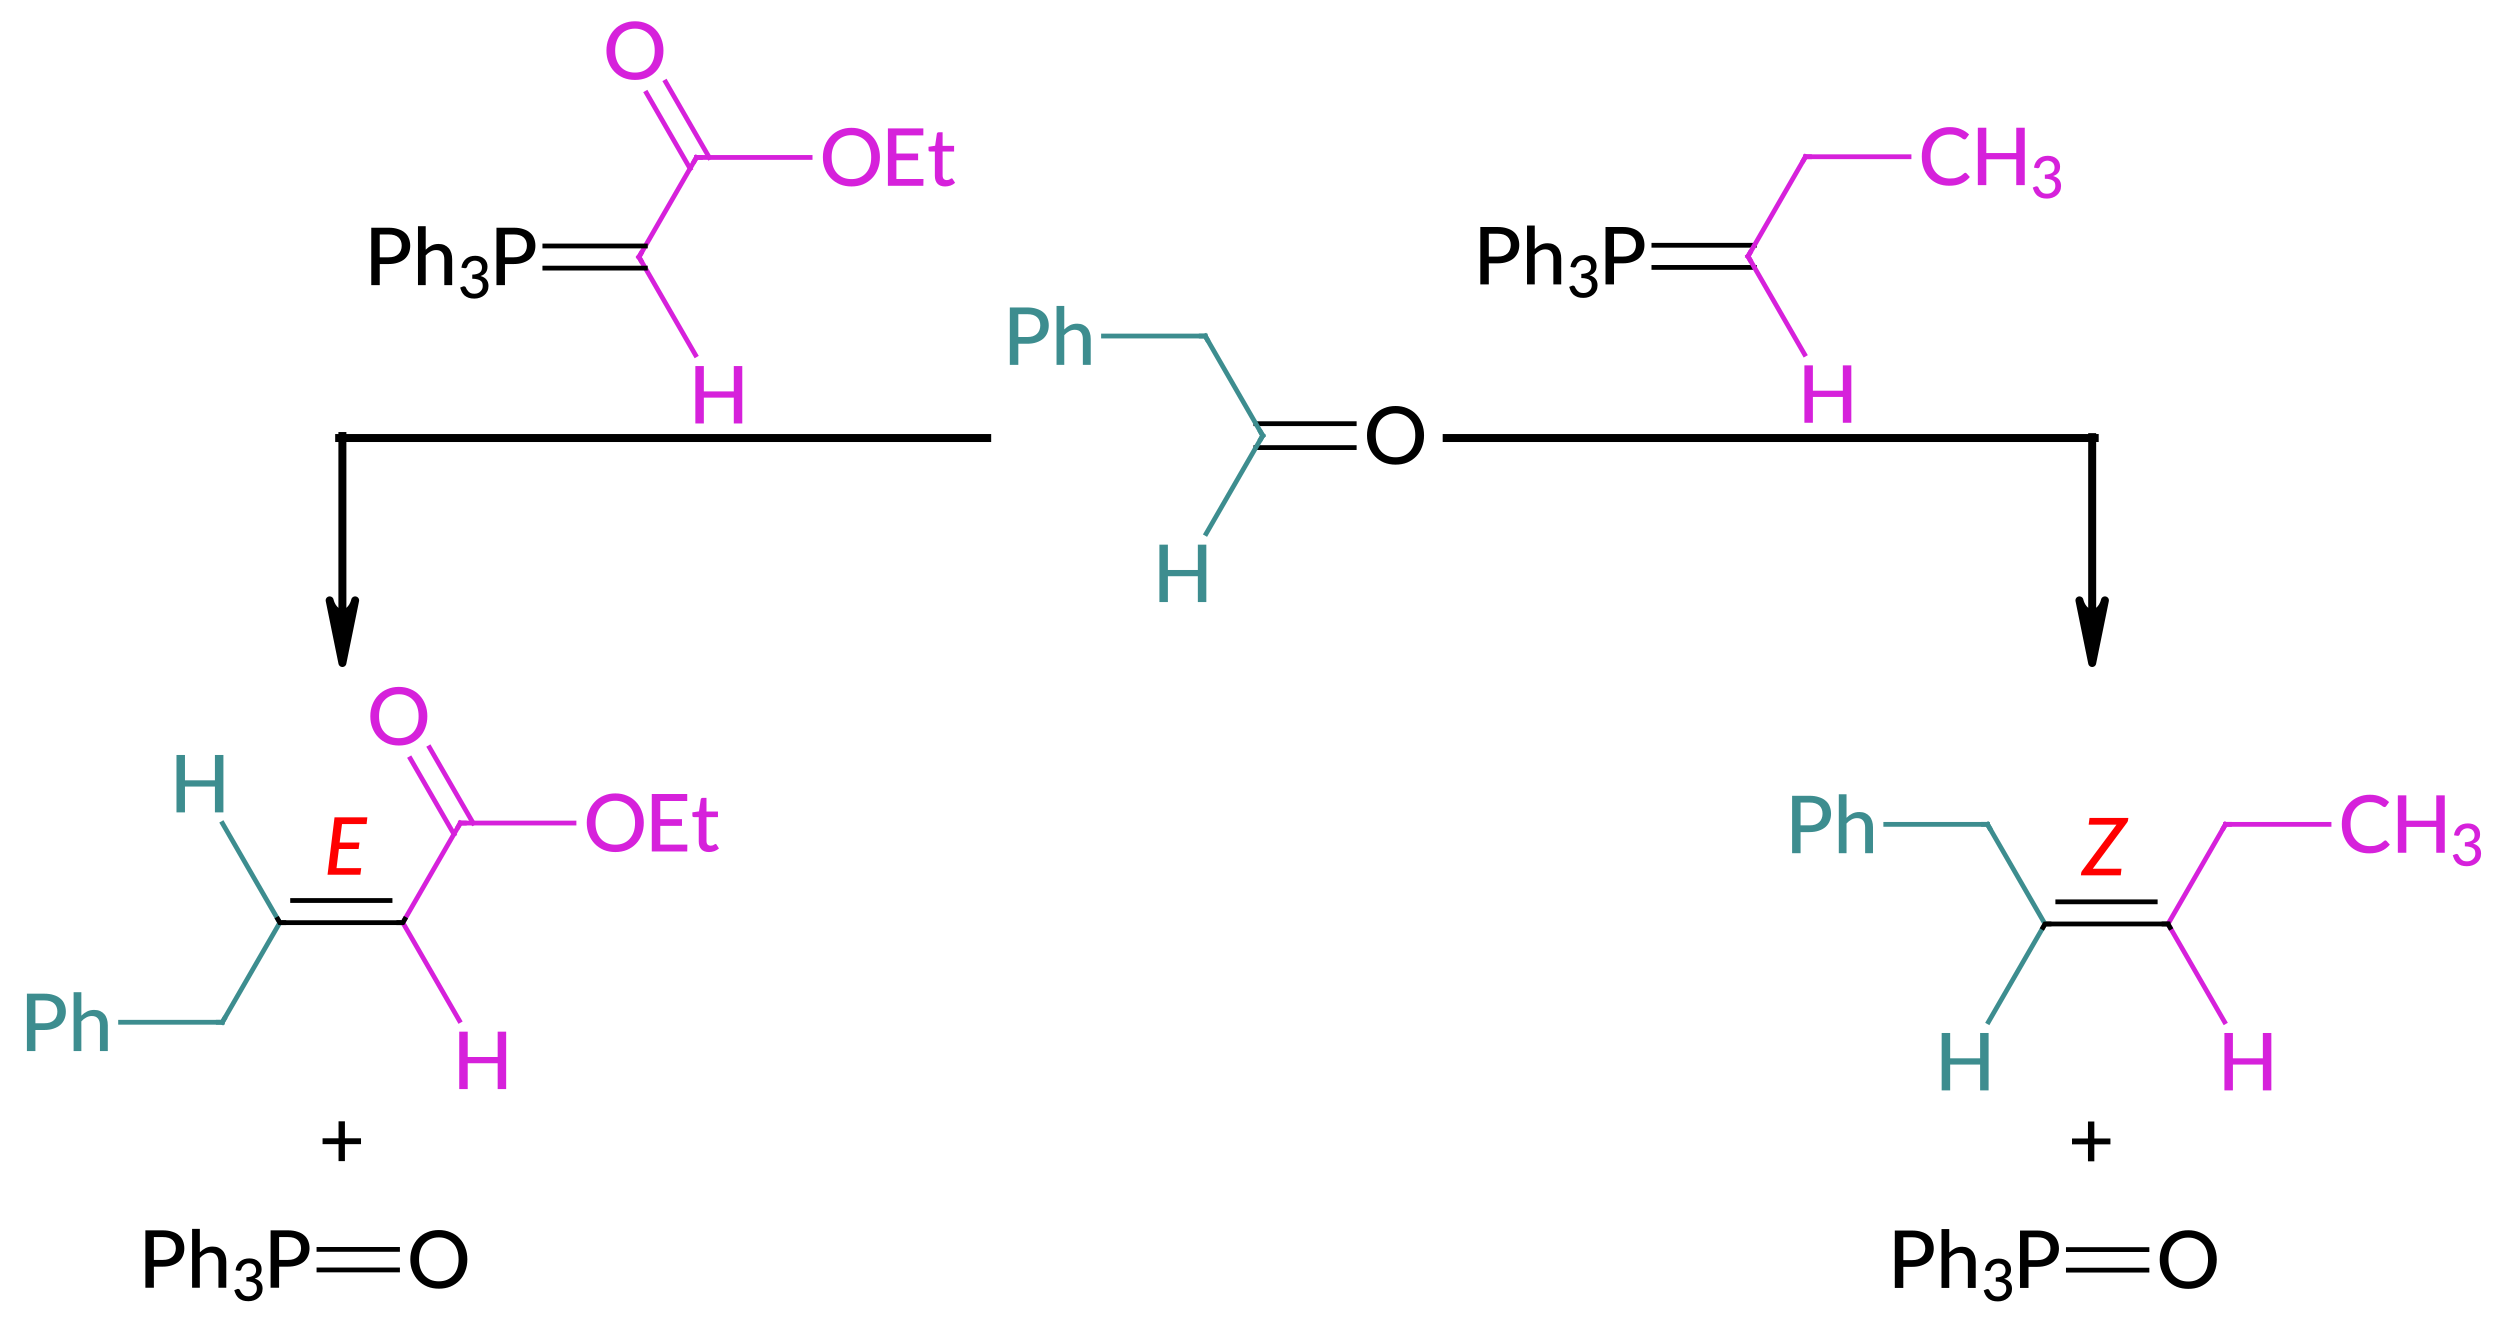 <?xml version="1.0"?>
<!DOCTYPE svg PUBLIC '-//W3C//DTD SVG 1.0//EN'
          'http://www.w3.org/TR/2001/REC-SVG-20010904/DTD/svg10.dtd'>
<svg style="fill-opacity:1; color-rendering:auto; color-interpolation:auto; text-rendering:auto; stroke:black; stroke-linecap:square; stroke-miterlimit:10; shape-rendering:auto; stroke-opacity:1; fill:black; stroke-dasharray:none; font-weight:normal; stroke-width:1; font-family:'Dialog'; font-style:normal; stroke-linejoin:miter; font-size:12px; stroke-dashoffset:0; image-rendering:auto;" xmlns="http://www.w3.org/2000/svg" width="313" viewBox="0 0 313.0 166.0" xmlns:xlink="http://www.w3.org/1999/xlink" height="166"
><!--Generated in ChemDoodle 11.6.0: PD94bWwgdmVyc2lvbj0iMS4wIiBlbmNvZGluZz0iVVRGLTgiIHN0YW5kYWxvbmU9Im5vIj8+DQo8ZCBmPSJzOmljeG1sIiBpZD0iMSIgbXY9InM6My4zLjAiIHA9InM6Q2hlbURvb2RsZSIgcGM9Imk6MSIgcHI9Imk6MSIgdj0iczoxMS42LjAiPg0KICAgIDxwIGIxMD0iYjp0cnVlIiBiMTA1PSJiOnRydWUiIGIxMDY9ImI6ZmFsc2UiIGIxMDc9ImI6ZmFsc2UiIGIxMDk9ImI6ZmFsc2UiIGIxMTA9ImI6ZmFsc2UiIGIxMTE9ImI6dHJ1ZSIgYjExMj0iYjp0cnVlIiBiMTE0PSJiOnRydWUiIGIxMTU9ImI6ZmFsc2UiIGIxMTY9ImI6dHJ1ZSIgYjExOD0iYjp0cnVlIiBiMTIxPSJiOnRydWUiIGIxMjk9ImI6ZmFsc2UiIGIxMzE9ImI6ZmFsc2UiIGIxMzI9ImI6ZmFsc2UiIGIxMzM9ImI6dHJ1ZSIgYjE0NT0iYjpmYWxzZSIgYjE0Nj0iYjp0cnVlIiBiMTQ3PSJiOmZhbHNlIiBiMTUyPSJiOmZhbHNlIiBiMTU1PSJiOnRydWUiIGIxNjY9ImI6dHJ1ZSIgYjE2Nz0iYjp0cnVlIiBiMTcwPSJiOmZhbHNlIiBiMTcxPSJiOnRydWUiIGIxNzM9ImI6dHJ1ZSIgYjE3OT0iYjp0cnVlIiBiMjAxPSJiOmZhbHNlIiBiMjE2PSJiOnRydWUiIGIyMjY9ImI6dHJ1ZSIgYjIyNz0iYjpmYWxzZSIgYjIzPSJiOnRydWUiIGIyND0iYjpmYWxzZSIgYjI0NT0iYjp0cnVlIiBiMjQ2PSJiOnRydWUiIGIyNDc9ImI6ZmFsc2UiIGIyNDg9ImI6ZmFsc2UiIGIyNTU9ImI6ZmFsc2UiIGIyNTY9ImI6dHJ1ZSIgYjM1PSJiOmZhbHNlIiBiNDA9ImI6ZmFsc2UiIGI0MT0iYjp0cnVlIiBiNDI9ImI6ZmFsc2UiIGI5MD0iYjpmYWxzZSIgYjkzPSJiOnRydWUiIGMxMD0iYzoxMjgsMTI4LDEyOCIgYzExPSJjOjEyOCwwLDAiIGMxMj0iYzowLDAsMCIgYzE5PSJjOjAsMCwwIiBjMj0iYzowLDAsMCIgYzM9ImM6MjE0LDMzLDIxOSIgYzQ9ImM6MTI4LDEyOCwxMjgiIGM1PSJjOjIxOSwyMTksMjE5IiBjNj0iYzoyMTQsMzMsMjE5IiBjNz0iYzoyNTUsMjU1LDI1NSIgYzg9ImM6MCwwLDAiIGM5PSJjOjAsMCwwIiBmMT0iZjoxNC40IiBmMTA9ImY6OC4wIiBmMTE9ImY6MC41MjM1OTg4IiBmMTI9ImY6Mi4wIiBmMTM9ImY6Mi41IiBmMTQ9ImY6MS4wIiBmMTU9ImY6MC4wIiBmMTY9ImY6My4wIiBmMTc9ImY6Mi4wIiBmMTg9ImY6NC4wIiBmMTk9ImY6MC4xMDQ3MTk3NiIgZjI9ImY6MC42IiBmMjE9ImY6MS42IiBmMjI9ImY6My4wIiBmMjM9ImY6MC4wIiBmMjQ9ImY6MTAuMCIgZjI1PSJmOjEuMCIgZjI4PSJmOjEuMCIgZjI5PSJmOjMuOCIgZjM9ImY6MC41IiBmMzA9ImY6MC4zIiBmMzE9ImY6MC4zIiBmMzQ9ImY6Ni4wIiBmMzU9ImY6NS40OTc3ODciIGYzNj0iZjowLjciIGYzNz0iZjoxLjAiIGYzOD0iZjozLjAiIGYzOT0iZjoxLjIiIGY0PSJmOjUuMCIgZjQwPSJmOjAuMCIgZjQxPSJmOjEuMCIgZjQyPSJmOjEwLjAiIGY0Mz0iZjoxMC4wIiBmNDQ9ImY6MC41MjM1OTg4IiBmNDU9ImY6NS4wIiBmNDY9ImY6MS4wIiBmNDc9ImY6My4wIiBmNDg9ImY6MS4yIiBmNDk9ImY6MC4wIiBmNT0iZjowLjE4IiBmNTE9ImY6MjAuMCIgZjUyPSJmOjUuMCIgZjUzPSJmOjE1LjAiIGY1ND0iZjowLjMiIGY1NT0iZjoxLjAiIGY1Nj0iZjowLjUiIGY1Nz0iZjoxLjAiIGY1OD0iZjoyLjAiIGY1OT0iZjo0LjAiIGY2PSJmOjEuMDQ3MTk3NiIgZjYxPSJmOjIuMCIgZjYyPSJmOjEwLjAiIGY2Mz0iZjoxLjAiIGY2NT0iZjo1LjAiIGY2Nj0iZjo0LjAiIGY2Nz0iZjoyMC4wIiBmNjg9ImY6MC40IiBmNjk9ImY6My4wIiBmNz0iZjoxLjUiIGY3MD0iZjoxMi4wIiBmNzE9ImY6MTAuMCIgZjk9ImY6MC43IiBpMTU9Imk6MiIgaTE2PSJpOjAiIGkxNz0iaTowIiBpMj0iaTo3OTIiIGkyMj0iaToyIiBpMjY9Imk6MSIgaTM9Imk6NjEyIiBpMzM9Imk6MCIgaTM3PSJpOjAiIGk0PSJpOjM2IiBpNDA9Imk6MSIgaTQzPSJpOjEiIGk1PSJpOjM2IiBpNj0iaTozNiIgaTc9Imk6MzYiIGlkPSIyIiBzMjA9InM6QmFzaWMiIHMyMj0iczpBbmdzdHJvbSIgdDE9InQ6TGF0byBNZWRpdW0sMCwxMCIgdDI9InQ6TGF0byBNZWRpdW0sMCwxMCIvPg0KICAgIDxhbiBhPSJzOm51bGwiIGNpPSJzOm51bGwiIGNuPSJzOm51bGwiIGNzPSJzOm51bGwiIGQ9InM6bnVsbCIgaWQ9IjMiIGs9InM6bnVsbCIgdD0iczpudWxsIi8+DQogICAgPGN0IGlkPSI0Ij4NCiAgICAgICAgPF9jIGI9IjIxOSIgZz0iMzMiIHI9IjIxNCIvPg0KICAgICAgICA8X2MgYj0iMTQzIiBnPSIxNDEiIHI9IjYxIi8+DQogICAgICAgIDxfYyBiPSIwIiBnPSIwIiByPSIyNTUiLz4NCiAgICA8L2N0Pg0KICAgIDxmdCBpZD0iNSI+DQogICAgICAgIDxfZiB2YWx1ZT0iTGF0byBNZWRpdW0iLz4NCiAgICA8L2Z0Pg0KICAgIDxnIGNvMT0iYjpmYWxzZSIgaWQ9IjYiIHAxPSJwMjoxOS40MzMxOTcsNjI0LjM3NDk0IiBwMj0icDI6MzA3LjIwMTQyLDc3NS43MzQ0NCIgc2gyMj0iZjowLjAiIHNoMz0iYjpmYWxzZSIgc2g0PSJiOmZhbHNlIiBzaDU9ImI6ZmFsc2UiPg0KICAgICAgICA8YSBhdDI9ImI6ZmFsc2UiIGF0Mz0iZDowLjAiIGF0ND0iaTowIiBjbzE9ImI6ZmFsc2UiIGlkPSI3IiBsPSJzOkMiIHA9InAzOjI4Mi40MzQ3LDczMy42ODA2LDAuMCIvPg0KICAgICAgICA8YSBhdDI9ImI6ZmFsc2UiIGF0Mz0iZDowLjAiIGF0ND0iaTowIiBjbzE9ImI6ZmFsc2UiIGlkPSI4IiBsPSJzOkMiIHA9InAzOjI4OS42MzQ3LDcyMS4yMDk5LDAuMCIvPg0KICAgICAgICA8YSBhdDI9ImI6ZmFsc2UiIGF0Mz0iZDowLjAiIGF0ND0iaTowIiBjbzE9ImI6ZmFsc2UiIGlkPSI5IiBsPSJzOkgiIHA9InAzOjI5Mi40MzQ3NSw3NTEuMDAxMywwLjAiLz4NCiAgICAgICAgPGEgYXQyPSJiOmZhbHNlIiBhdDM9ImQ6MC4wIiBhdDQ9Imk6MCIgYzM9ImM6NjEsMTQxLDE0MyIgY28xPSJiOmZhbHNlIiBpZD0iMTAiIGw9InM6QyIgcD0icDM6MjY3LjAzNDY3LDczMy42ODA2LDAuMCIvPg0KICAgICAgICA8YSBhdDI9ImI6ZmFsc2UiIGF0Mz0iZDowLjAiIGF0ND0iaTowIiBiMTQ3PSJiOnRydWUiIGNvMT0iYjpmYWxzZSIgaTE2PSJpOjIiIGlkPSIxMSIgbD0iczpDIiBwPSJwMzozMDcuMjAxNDIsNzIxLjIwOTksMC4wIi8+DQogICAgICAgIDxhIGF0Mj0iYjpmYWxzZSIgYXQzPSJkOjAuMCIgYXQ0PSJpOjAiIGMzPSJjOjYxLDE0MSwxNDMiIGNvMT0iYjpmYWxzZSIgaWQ9IjEyIiBsPSJzOkMiIHA9InAzOjI1OS44MzQ2Niw3MjEuMjA5OSwwLjAiLz4NCiAgICAgICAgPGEgYXQyPSJiOmZhbHNlIiBhdDM9ImQ6MC4wIiBhdDQ9Imk6MCIgYzM9ImM6NjEsMTQxLDE0MyIgY28xPSJiOmZhbHNlIiBpZD0iMTMiIGw9InM6SCIgcD0icDM6MjU3LjAzNDczLDc1MS4wMDEzLDAuMCIvPg0KICAgICAgICA8YSBhdDI9ImI6ZmFsc2UiIGF0Mz0iZDowLjAiIGF0ND0iaTowIiBjMz0iYzo2MSwxNDEsMTQzIiBjbzE9ImI6ZmFsc2UiIGlkPSIxNCIgbD0iczpQaCIgcD0icDM6MjQwLjQzNDc1LDcyMS4yMDk5LDAuMCIvPg0KICAgICAgICA8YiBhMT0iaTo3IiBhMj0iaTo4IiBibzI9ImI6ZmFsc2UiIGJvMz0iaToyIiBjbzE9ImI6ZmFsc2UiIGlkPSIxNSIgdD0iczpTaW5nbGUiIHpvPSJzOjY1Ii8+DQogICAgICAgIDxiIGExPSJpOjciIGEyPSJpOjkiIGJvMj0iYjpmYWxzZSIgYm8zPSJpOjIiIGNvMT0iYjpmYWxzZSIgaWQ9IjE2IiB0PSJzOlNpbmdsZSIgem89InM6NjciLz4NCiAgICAgICAgPGIgYTE9Imk6NyIgYTI9Imk6MTAiIGJvMj0iYjp0cnVlIiBibzM9Imk6MiIgYzY9ImM6MCwwLDAiIGNvMT0iYjpmYWxzZSIgaWQ9IjE3IiB0PSJzOkRvdWJsZSIgem89InM6NjQiLz4NCiAgICAgICAgPGIgYTE9Imk6OCIgYTI9Imk6MTEiIGJvMj0iYjpmYWxzZSIgYm8zPSJpOjIiIGNvMT0iYjpmYWxzZSIgaWQ9IjE4IiB0PSJzOlNpbmdsZSIgem89InM6NjYiLz4NCiAgICAgICAgPGIgYTE9Imk6MTAiIGEyPSJpOjEyIiBibzI9ImI6ZmFsc2UiIGJvMz0iaToyIiBjNj0iYzo2MSwxNDEsMTQzIiBjbzE9ImI6ZmFsc2UiIGlkPSIxOSIgdD0iczpTaW5nbGUiIHpvPSJzOjY4Ii8+DQogICAgICAgIDxiIGExPSJpOjEwIiBhMj0iaToxMyIgYm8yPSJiOmZhbHNlIiBibzM9Imk6MiIgYzY9ImM6NjEsMTQxLDE0MyIgY28xPSJiOmZhbHNlIiBpZD0iMjAiIHQ9InM6U2luZ2xlIiB6bz0iczo3MCIvPg0KICAgICAgICA8YiBhMT0iaToxMiIgYTI9Imk6MTQiIGJvMj0iYjpmYWxzZSIgYm8zPSJpOjIiIGM2PSJjOjYxLDE0MSwxNDMiIGNvMT0iYjpmYWxzZSIgaWQ9IjIxIiB0PSJzOlNpbmdsZSIgem89InM6NjkiLz4NCiAgICAgICAgPGcgY28xPSJiOmZhbHNlIiBpZD0iMjIiIHAxPSJwMjoxNDIuNDk0NjYsNjYwLjA3MDciIHAyPSJwMjoxODUuNzE5NjQsNjg5Ljg2MTk0IiBzaDIyPSJmOjAuMCIgc2gzPSJiOmZhbHNlIiBzaDQ9ImI6ZmFsc2UiIHNoNT0iYjpmYWxzZSI+DQogICAgICAgICAgICA8YSBhdDI9ImI6ZmFsc2UiIGF0Mz0iZDowLjAiIGF0ND0iaTowIiBjMz0iYzo2MSwxNDEsMTQzIiBjbzE9ImI6ZmFsc2UiIGlkPSIyMyIgbD0iczpDIiBwPSJwMzoxNjkuMDk0NjQsNjcyLjU0MTQ0LDAuMCIvPg0KICAgICAgICAgICAgPGEgYXQyPSJiOmZhbHNlIiBhdDM9ImQ6MC4wIiBhdDQ9Imk6MCIgYzM9ImM6MCwwLDAiIGNvMT0iYjpmYWxzZSIgaWQ9IjI0IiBsPSJzOk8iIHA9InAzOjE4NS43MTk2NCw2NzIuNTQxNDQsMC4wIi8+DQogICAgICAgICAgICA8YSBhdDI9ImI6ZmFsc2UiIGF0Mz0iZDowLjAiIGF0ND0iaTowIiBjMz0iYzo2MSwxNDEsMTQzIiBjbzE9ImI6ZmFsc2UiIGlkPSIyNSIgbD0iczpDIiBwPSJwMzoxNjEuODk0NjgsNjYwLjA3MDcsMC4wIi8+DQogICAgICAgICAgICA8YSBhdDI9ImI6ZmFsc2UiIGF0Mz0iZDowLjAiIGF0ND0iaTowIiBjMz0iYzo2MSwxNDEsMTQzIiBjbzE9ImI6ZmFsc2UiIGlkPSIyNiIgbD0iczpIIiBwPSJwMzoxNTkuMDk0NjcsNjg5Ljg2MTk0LDAuMCIvPg0KICAgICAgICAgICAgPGEgYXQyPSJiOmZhbHNlIiBhdDM9ImQ6MC4wIiBhdDQ9Imk6MCIgYzM9ImM6NjEsMTQxLDE0MyIgY28xPSJiOmZhbHNlIiBpZD0iMjciIGw9InM6UGgiIHA9InAzOjE0Mi40OTQ2Niw2NjAuMDcwNywwLjAiLz4NCiAgICAgICAgICAgIDxiIGExPSJpOjIzIiBhMj0iaToyNCIgYm8yPSJiOmZhbHNlIiBibzM9Imk6MiIgYzY9ImM6MCwwLDAiIGNvMT0iYjpmYWxzZSIgaWQ9IjI4IiB0PSJzOkRvdWJsZSIgem89InM6NzAiLz4NCiAgICAgICAgICAgIDxiIGExPSJpOjIzIiBhMj0iaToyNSIgYm8yPSJiOmZhbHNlIiBibzM9Imk6MiIgYzY9ImM6NjEsMTQxLDE0MyIgY28xPSJiOmZhbHNlIiBpZD0iMjkiIHQ9InM6U2luZ2xlIiB6bz0iczo3MSIvPg0KICAgICAgICAgICAgPGIgYTE9Imk6MjMiIGEyPSJpOjI2IiBibzI9ImI6ZmFsc2UiIGJvMz0iaToyIiBjNj0iYzo2MSwxNDEsMTQzIiBjbzE9ImI6ZmFsc2UiIGlkPSIzMCIgdD0iczpTaW5nbGUiIHpvPSJzOjcyIi8+DQogICAgICAgICAgICA8YiBhMT0iaToyNSIgYTI9Imk6MjciIGJvMj0iYjpmYWxzZSIgYm8zPSJpOjIiIGM2PSJjOjYxLDE0MSwxNDMiIGNvMT0iYjpmYWxzZSIgaWQ9IjMxIiB0PSJzOlNpbmdsZSIgem89InM6NzMiLz4NCiAgICAgICAgPC9nPg0KICAgICAgICA8ZyBjbzE9ImI6ZmFsc2UiIGlkPSIzMiIgcDE9InAyOjE5LjQzMzE5Nyw3MDcuNzA4MjUiIHAyPSJwMjo4OC4wMzMyMyw3NTAuODM2MzYiIHNoMjI9ImY6MC4wIiBzaDM9ImI6ZmFsc2UiIHNoND0iYjpmYWxzZSIgc2g1PSJiOmZhbHNlIj4NCiAgICAgICAgICAgIDxhIGF0Mj0iYjpmYWxzZSIgYXQzPSJkOjAuMCIgYXQ0PSJpOjAiIGNvMT0iYjpmYWxzZSIgaWQ9IjMzIiBsPSJzOkMiIHA9InAzOjYxLjQzMzE5Nyw3MzMuNTE1ODcsMC4wIi8+DQogICAgICAgICAgICA8YSBhdDI9ImI6ZmFsc2UiIGF0Mz0iZDowLjAiIGF0ND0iaTowIiBjMz0iYzo2MSwxNDEsMTQzIiBjbzE9ImI6ZmFsc2UiIGlkPSIzNCIgbD0iczpDIiBwPSJwMzo0Ni4wMzMxODgsNzMzLjUxNTg3LDAuMCIvPg0KICAgICAgICAgICAgPGEgYXQyPSJiOmZhbHNlIiBhdDM9ImQ6MC4wIiBhdDQ9Imk6MCIgY28xPSJiOmZhbHNlIiBpZD0iMzUiIGw9InM6QyIgcD0icDM6NjguNjMzMjEsNzIxLjA0NSwwLjAiLz4NCiAgICAgICAgICAgIDxhIGF0Mj0iYjpmYWxzZSIgYXQzPSJkOjAuMCIgYXQ0PSJpOjAiIGNvMT0iYjpmYWxzZSIgaWQ9IjM2IiBsPSJzOkgiIHA9InAzOjcxLjQzMzI2LDc1MC44MzYzNiwwLjAiLz4NCiAgICAgICAgICAgIDxhIGF0Mj0iYjpmYWxzZSIgYXQzPSJkOjAuMCIgYXQ0PSJpOjAiIGMzPSJjOjYxLDE0MSwxNDMiIGNvMT0iYjpmYWxzZSIgaWQ9IjM3IiBsPSJzOkgiIHA9InAzOjM2LjAzMzE4OCw3MTYuMTk1MywwLjAiLz4NCiAgICAgICAgICAgIDxhIGF0Mj0iYjpmYWxzZSIgYXQzPSJkOjAuMCIgYXQ0PSJpOjAiIGMzPSJjOjYxLDE0MSwxNDMiIGNvMT0iYjpmYWxzZSIgaWQ9IjM4IiBsPSJzOkMiIHA9InAzOjM4LjgzMzE5LDc0NS45ODY2MywwLjAiLz4NCiAgICAgICAgICAgIDxhIGF0Mj0iYjpmYWxzZSIgYXQzPSJkOjAuMCIgYXQ0PSJpOjAiIGNvMT0iYjpmYWxzZSIgaWQ9IjM5IiBsPSJzOk9FdCIgcD0icDM6ODguMDMzMjMsNzIxLjA0NSwwLjAiLz4NCiAgICAgICAgICAgIDxhIGF0Mj0iYjpmYWxzZSIgYXQzPSJkOjAuMCIgYXQ0PSJpOjAiIGNvMT0iYjpmYWxzZSIgaWQ9IjQwIiBsPSJzOk8iIHA9InAzOjYwLjkzMzE5Nyw3MDcuNzA4MjUsMC4wIi8+DQogICAgICAgICAgICA8YSBhdDI9ImI6ZmFsc2UiIGF0Mz0iZDowLjAiIGF0ND0iaTowIiBjMz0iYzo2MSwxNDEsMTQzIiBjbzE9ImI6ZmFsc2UiIGlkPSI0MSIgbD0iczpQaCIgcD0icDM6MTkuNDMzMTk3LDc0NS45ODY2MywwLjAiLz4NCiAgICAgICAgICAgIDxiIGExPSJpOjMzIiBhMj0iaTozNCIgYm8yPSJiOnRydWUiIGJvMz0iaToyIiBjNj0iYzowLDAsMCIgY28xPSJiOmZhbHNlIiBpZD0iNDIiIHQ9InM6RG91YmxlIiB6bz0iczo4MiIvPg0KICAgICAgICAgICAgPGIgYTE9Imk6MzMiIGEyPSJpOjM1IiBibzI9ImI6ZmFsc2UiIGJvMz0iaToyIiBjbzE9ImI6ZmFsc2UiIGlkPSI0MyIgdD0iczpTaW5nbGUiIHpvPSJzOjgzIi8+DQogICAgICAgICAgICA8YiBhMT0iaTozMyIgYTI9Imk6MzYiIGJvMj0iYjpmYWxzZSIgYm8zPSJpOjIiIGNvMT0iYjpmYWxzZSIgaWQ9IjQ0IiB0PSJzOlNpbmdsZSIgem89InM6ODQiLz4NCiAgICAgICAgICAgIDxiIGExPSJpOjM0IiBhMj0iaTozNyIgYm8yPSJiOmZhbHNlIiBibzM9Imk6MiIgYzY9ImM6NjEsMTQxLDE0MyIgY28xPSJiOmZhbHNlIiBpZD0iNDUiIHQ9InM6U2luZ2xlIiB6bz0iczo4NyIvPg0KICAgICAgICAgICAgPGIgYTE9Imk6MzQiIGEyPSJpOjM4IiBibzI9ImI6ZmFsc2UiIGJvMz0iaToyIiBjNj0iYzo2MSwxNDEsMTQzIiBjbzE9ImI6ZmFsc2UiIGlkPSI0NiIgdD0iczpTaW5nbGUiIHpvPSJzOjg4Ii8+DQogICAgICAgICAgICA8YiBhMT0iaTozNSIgYTI9Imk6MzkiIGJvMj0iYjpmYWxzZSIgYm8zPSJpOjIiIGNvMT0iYjpmYWxzZSIgaWQ9IjQ3IiB0PSJzOlNpbmdsZSIgem89InM6ODUiLz4NCiAgICAgICAgICAgIDxiIGExPSJpOjM1IiBhMj0iaTo0MCIgYm8yPSJiOmZhbHNlIiBibzM9Imk6MiIgY28xPSJiOmZhbHNlIiBpZD0iNDgiIHQ9InM6RG91YmxlIiB6bz0iczo4NiIvPg0KICAgICAgICAgICAgPGIgYTE9Imk6MzgiIGEyPSJpOjQxIiBibzI9ImI6ZmFsc2UiIGJvMz0iaToyIiBjNj0iYzo2MSwxNDEsMTQzIiBjbzE9ImI6ZmFsc2UiIGlkPSI0OSIgdD0iczpTaW5nbGUiIHpvPSJzOjg5Ii8+DQogICAgICAgIDwvZz4NCiAgICAgICAgPGxhIGNvMT0iYjpmYWxzZSIgaWQ9IjUwIiBwMT0icDI6NTMuNzkyNzQsNzYxLjM4ODczIiBwMj0icDI6NTMuNzkyNzQsNzYxLjM4ODczIiBzaDIyPSJmOjAuMCIgc2gzPSJiOmZhbHNlIiBzaDQ9ImI6ZmFsc2UiIHNoNT0iYjpmYWxzZSIgdD0iczorIj4NCiAgICAgICAgICAgIDxfZiBhPSJpOjAiIHc9ImY6LTEuMCI+DQogICAgICAgICAgICAgICAgPHI+Kzwvcj4NCiAgICAgICAgICAgIDwvX2Y+DQogICAgICAgIDwvbGE+DQogICAgICAgIDxnIGNvMT0iYjpmYWxzZSIgaWQ9IjUxIiBwMT0icDI6NDcuMzE1NTgyLDc3NS43MDk5IiBwMj0icDI6NjUuOTQwNjksNzc1LjcwOTkiIHNoMjI9ImY6MC4wIiBzaDM9ImI6ZmFsc2UiIHNoND0iYjpmYWxzZSIgc2g1PSJiOmZhbHNlIj4NCiAgICAgICAgICAgIDxhIGF0Mj0iYjpmYWxzZSIgYXQzPSJkOjAuMCIgYXQ0PSJpOjAiIGIxNDc9ImI6dHJ1ZSIgYzM9ImM6MCwwLDAiIGNvMT0iYjpmYWxzZSIgaTE2PSJpOjIiIGlkPSI1MiIgbD0iczpQUGgzIiBwPSJwMzo0Ny4zMTU1ODIsNzc1LjcwOTksMC4wIi8+DQogICAgICAgICAgICA8YSBhdDI9ImI6ZmFsc2UiIGF0Mz0iZDowLjAiIGF0ND0iaTowIiBiMTQ3PSJiOnRydWUiIGMzPSJjOjAsMCwwIiBjbzE9ImI6ZmFsc2UiIGkxNj0iaToyIiBpZD0iNTMiIGw9InM6TyIgcD0icDM6NjUuOTQwNjksNzc1LjcwOTksMC4wIi8+DQogICAgICAgICAgICA8YiBhMT0iaTo1MiIgYTI9Imk6NTMiIGJvMj0iYjpmYWxzZSIgYm8zPSJpOjIiIGM2PSJjOjAsMCwwIiBjbzE9ImI6ZmFsc2UiIGY1PSJmOjAuMTM4IiBpZD0iNTQiIHQ9InM6RG91YmxlIiB6bz0iczo3MCIvPg0KICAgICAgICA8L2c+DQogICAgICAgIDxsYSBjbzE9ImI6ZmFsc2UiIGlkPSI1NSIgcDE9InAyOjI3Mi44MjAwNyw3NjEuNDEzMjciIHAyPSJwMjoyNzIuODIwMDcsNzYxLjQxMzI3IiBzaDIyPSJmOjAuMCIgc2gzPSJiOmZhbHNlIiBzaDQ9ImI6ZmFsc2UiIHNoNT0iYjpmYWxzZSIgdD0iczorIj4NCiAgICAgICAgICAgIDxfZiBhPSJpOjAiIHc9ImY6LTEuMCI+DQogICAgICAgICAgICAgICAgPHI+Kzwvcj4NCiAgICAgICAgICAgIDwvX2Y+DQogICAgICAgIDwvbGE+DQogICAgICAgIDxnIGNvMT0iYjpmYWxzZSIgaWQ9IjU2IiBwMT0icDI6MjY2LjM0MjksNzc1LjczNDQ0IiBwMj0icDI6Mjg0Ljk2Nzk2LDc3NS43MzQ0NCIgc2gyMj0iZjowLjAiIHNoMz0iYjpmYWxzZSIgc2g0PSJiOmZhbHNlIiBzaDU9ImI6ZmFsc2UiPg0KICAgICAgICAgICAgPGEgYXQyPSJiOmZhbHNlIiBhdDM9ImQ6MC4wIiBhdDQ9Imk6MCIgYjE0Nz0iYjp0cnVlIiBjMz0iYzowLDAsMCIgY28xPSJiOmZhbHNlIiBpMTY9Imk6MiIgaWQ9IjU3IiBsPSJzOlBQaDMiIHA9InAzOjI2Ni4zNDI5LDc3NS43MzQ0NCwwLjAiLz4NCiAgICAgICAgICAgIDxhIGF0Mj0iYjpmYWxzZSIgYXQzPSJkOjAuMCIgYXQ0PSJpOjAiIGIxNDc9ImI6dHJ1ZSIgYzM9ImM6MCwwLDAiIGNvMT0iYjpmYWxzZSIgaTE2PSJpOjIiIGlkPSI1OCIgbD0iczpPIiBwPSJwMzoyODQuOTY3OTYsNzc1LjczNDQ0LDAuMCIvPg0KICAgICAgICAgICAgPGIgYTE9Imk6NTciIGEyPSJpOjU4IiBibzI9ImI6ZmFsc2UiIGJvMz0iaToyIiBjNj0iYzowLDAsMCIgY28xPSJiOmZhbHNlIiBmNT0iZjowLjEzOCIgaWQ9IjU5IiB0PSJzOkRvdWJsZSIgem89InM6NzAiLz4NCiAgICAgICAgPC9nPg0KICAgICAgICA8bCBjbzE9ImI6ZmFsc2UiIGlkPSI2MCIgbDE9ImY6MC4wIiBsMTA9ImI6ZmFsc2UiIGwxMT0iYjpmYWxzZSIgbDEyPSJmOjUuMCIgbDEzPSJmOjUuMCIgbDI9ImI6ZmFsc2UiIGwzPSJiOmZhbHNlIiBsND0iYjpmYWxzZSIgbDg9ImI6ZmFsc2UiIGw5PSJiOmZhbHNlIiBwMT0icDI6MTkyLjEyNDYsNjcyLjg0MTMiIHAyPSJwMjoyNzMuMjU2OTYsNjcyLjg0MTMiIHNoMjI9ImY6MC4wIiBzaDM9ImI6ZmFsc2UiIHNoND0iYjpmYWxzZSIgc2g1PSJiOmZhbHNlIi8+DQogICAgICAgIDxnIGNvMT0iYjpmYWxzZSIgaWQ9IjYxIiBwMT0icDI6MjE0LjQ0ODcsNjM3LjYyMzQiIHAyPSJwMjoyNTQuNjE1ODQsNjY3LjQxNDciIHNoMjI9ImY6MC4wIiBzaDM9ImI6ZmFsc2UiIHNoND0iYjpmYWxzZSIgc2g1PSJiOmZhbHNlIj4NCiAgICAgICAgICAgIDxhIGF0Mj0iYjpmYWxzZSIgYXQzPSJkOjAuMCIgYXQ0PSJpOjAiIGNvMT0iYjpmYWxzZSIgaWQ9IjYyIiBsPSJzOkMiIHA9InAzOjIyOS44NDg4OCw2NTAuMDk0MiwwLjAiLz4NCiAgICAgICAgICAgIDxhIGF0Mj0iYjpmYWxzZSIgYXQzPSJkOjAuMCIgYXQ0PSJpOjAiIGMzPSJjOjAsMCwwIiBjbzE9ImI6ZmFsc2UiIGlkPSI2MyIgbD0iczpQUGgzIiBwPSJwMzoyMTQuNDQ4Nyw2NTAuMDk0MiwwLjAiLz4NCiAgICAgICAgICAgIDxhIGF0Mj0iYjpmYWxzZSIgYXQzPSJkOjAuMCIgYXQ0PSJpOjAiIGNvMT0iYjpmYWxzZSIgaWQ9IjY0IiBsPSJzOkMiIHA9InAzOjIzNy4wNDg4Niw2MzcuNjIzNCwwLjAiLz4NCiAgICAgICAgICAgIDxhIGF0Mj0iYjpmYWxzZSIgYXQzPSJkOjAuMCIgYXQ0PSJpOjAiIGNvMT0iYjpmYWxzZSIgaWQ9IjY1IiBsPSJzOkgiIHA9InAzOjIzOS44NDg5LDY2Ny40MTQ3LDAuMCIvPg0KICAgICAgICAgICAgPGEgYXQyPSJiOmZhbHNlIiBhdDM9ImQ6MC4wIiBhdDQ9Imk6MCIgYjE0Nz0iYjp0cnVlIiBjbzE9ImI6ZmFsc2UiIGkxNj0iaToyIiBpZD0iNjYiIGw9InM6QyIgcD0icDM6MjU0LjYxNTg0LDYzNy42MjM0LDAuMCIvPg0KICAgICAgICAgICAgPGIgYTE9Imk6NjIiIGEyPSJpOjYzIiBibzI9ImI6ZmFsc2UiIGJvMz0iaToyIiBjNj0iYzowLDAsMCIgY28xPSJiOmZhbHNlIiBpZD0iNjciIHQ9InM6RG91YmxlIiB6bz0iczo5MCIvPg0KICAgICAgICAgICAgPGIgYTE9Imk6NjIiIGEyPSJpOjY0IiBibzI9ImI6ZmFsc2UiIGJvMz0iaToyIiBjbzE9ImI6ZmFsc2UiIGlkPSI2OCIgdD0iczpTaW5nbGUiIHpvPSJzOjkxIi8+DQogICAgICAgICAgICA8YiBhMT0iaTo2MiIgYTI9Imk6NjUiIGJvMj0iYjpmYWxzZSIgYm8zPSJpOjIiIGNvMT0iYjpmYWxzZSIgaWQ9IjY5IiB0PSJzOlNpbmdsZSIgem89InM6OTMiLz4NCiAgICAgICAgICAgIDxiIGExPSJpOjY0IiBhMj0iaTo2NiIgYm8yPSJiOmZhbHNlIiBibzM9Imk6MiIgY28xPSJiOmZhbHNlIiBpZD0iNzAiIHQ9InM6U2luZ2xlIiB6bz0iczo5MiIvPg0KICAgICAgICA8L2c+DQogICAgICAgIDxsIGNvMT0iYjpmYWxzZSIgaWQ9IjcxIiBsMT0iZjowLjAiIGwxMD0iYjpmYWxzZSIgbDExPSJiOmZhbHNlIiBsMTI9ImY6NS4wIiBsMTM9ImY6NS4wIiBsMj0iYjpmYWxzZSIgbDM9ImI6ZmFsc2UiIGw0PSJiOmZhbHNlIiBsOD0iYjp0cnVlIiBsOT0iYjpmYWxzZSIgcDE9InAyOjI3Mi45NDA4Niw2NzIuNzMwOSIgcDI9InAyOjI3Mi45NDA4Niw3MDEuMDA3OTMiIHNoMjI9ImY6MC4wIiBzaDM9ImI6ZmFsc2UiIHNoND0iYjpmYWxzZSIgc2g1PSJiOmZhbHNlIj4NCiAgICAgICAgICAgIDxhdyBhcjM9ImI6dHJ1ZSIgYXI0PSJiOnRydWUiIGFyNT0iYjpmYWxzZSIgZjExPSJmOjAuNDAxNDI1NzIiIGlkPSI3MiIgcD0iYjpmYWxzZSIgdD0iczpGdWxsIi8+DQogICAgICAgIDwvbD4NCiAgICAgICAgPGwgY28xPSJiOmZhbHNlIiBpZD0iNzMiIGwxPSJmOjAuMCIgbDEwPSJiOmZhbHNlIiBsMTE9ImI6ZmFsc2UiIGwxMj0iZjo1LjAiIGwxMz0iZjo1LjAiIGwyPSJiOmZhbHNlIiBsMz0iYjpmYWxzZSIgbDQ9ImI6ZmFsc2UiIGw4PSJiOnRydWUiIGw5PSJiOmZhbHNlIiBwMT0icDI6NTMuODY3ODYsNjcyLjU5MTMiIHAyPSJwMjo1My44Njc4Niw3MDEuMDA3OTMiIHNoMjI9ImY6MC4wIiBzaDM9ImI6ZmFsc2UiIHNoND0iYjpmYWxzZSIgc2g1PSJiOmZhbHNlIj4NCiAgICAgICAgICAgIDxhdyBhcjM9ImI6dHJ1ZSIgYXI0PSJiOnRydWUiIGFyNT0iYjpmYWxzZSIgZjExPSJmOjAuNDAxNDI1NzIiIGlkPSI3NCIgcD0iYjpmYWxzZSIgdD0iczpGdWxsIi8+DQogICAgICAgIDwvbD4NCiAgICAgICAgPGwgY28xPSJiOmZhbHNlIiBpZD0iNzUiIGwxPSJmOjAuMCIgbDEwPSJiOmZhbHNlIiBsMTE9ImI6ZmFsc2UiIGwxMj0iZjo1LjAiIGwxMz0iZjo1LjAiIGwyPSJiOmZhbHNlIiBsMz0iYjpmYWxzZSIgbDQ9ImI6ZmFsc2UiIGw4PSJiOmZhbHNlIiBsOT0iYjpmYWxzZSIgcDE9InAyOjUzLjQ2MzY4NCw2NzIuODQxMyIgcDI9InAyOjEzNC41OTU4Niw2NzIuODQxMyIgc2gyMj0iZjowLjAiIHNoMz0iYjpmYWxzZSIgc2g0PSJiOmZhbHNlIiBzaDU9ImI6ZmFsc2UiLz4NCiAgICAgICAgPGcgY28xPSJiOmZhbHNlIiBpZD0iNzYiIHAxPSJwMjo3NS41OTU1NSw2MjQuMzc0OTQiIHAyPSJwMjoxMTcuNTk1NjEsNjY3LjUwMyIgc2gyMj0iZjowLjAiIHNoMz0iYjpmYWxzZSIgc2g0PSJiOmZhbHNlIiBzaDU9ImI6ZmFsc2UiPg0KICAgICAgICAgICAgPGEgYXQyPSJiOmZhbHNlIiBhdDM9ImQ6MC4wIiBhdDQ9Imk6MCIgY28xPSJiOmZhbHNlIiBpZD0iNzciIGw9InM6QyIgcD0icDM6OTAuOTk1NTc1LDY1MC4xODI1LDAuMCIvPg0KICAgICAgICAgICAgPGEgYXQyPSJiOmZhbHNlIiBhdDM9ImQ6MC4wIiBhdDQ9Imk6MCIgY28xPSJiOmZhbHNlIiBpZD0iNzgiIGw9InM6QyIgcD0icDM6OTguMTk1NTksNjM3LjcxMTczLDAuMCIvPg0KICAgICAgICAgICAgPGEgYXQyPSJiOmZhbHNlIiBhdDM9ImQ6MC4wIiBhdDQ9Imk6MCIgY28xPSJiOmZhbHNlIiBpZD0iNzkiIGw9InM6SCIgcD0icDM6MTAwLjk5NTYzNiw2NjcuNTAzLDAuMCIvPg0KICAgICAgICAgICAgPGEgYXQyPSJiOmZhbHNlIiBhdDM9ImQ6MC4wIiBhdDQ9Imk6MCIgYzM9ImM6MCwwLDAiIGNvMT0iYjpmYWxzZSIgaWQ9IjgwIiBsPSJzOlBQaDMiIHA9InAzOjc1LjU5NTU1LDY1MC4xODI1LDAuMCIvPg0KICAgICAgICAgICAgPGEgYXQyPSJiOmZhbHNlIiBhdDM9ImQ6MC4wIiBhdDQ9Imk6MCIgY28xPSJiOmZhbHNlIiBpZD0iODEiIGw9InM6TyIgcD0icDM6OTAuNDk1NTc1LDYyNC4zNzQ5NCwwLjAiLz4NCiAgICAgICAgICAgIDxhIGF0Mj0iYjpmYWxzZSIgYXQzPSJkOjAuMCIgYXQ0PSJpOjAiIGNvMT0iYjpmYWxzZSIgaWQ9IjgyIiBsPSJzOk9FdCIgcD0icDM6MTE3LjU5NTYxLDYzNy43MTE3MywwLjAiLz4NCiAgICAgICAgICAgIDxiIGExPSJpOjc3IiBhMj0iaTo3OCIgYm8yPSJiOmZhbHNlIiBibzM9Imk6MiIgY28xPSJiOmZhbHNlIiBpZD0iODMiIHQ9InM6U2luZ2xlIiB6bz0iczo4MyIvPg0KICAgICAgICAgICAgPGIgYTE9Imk6NzciIGEyPSJpOjc5IiBibzI9ImI6ZmFsc2UiIGJvMz0iaToyIiBjbzE9ImI6ZmFsc2UiIGlkPSI4NCIgdD0iczpTaW5nbGUiIHpvPSJzOjg0Ii8+DQogICAgICAgICAgICA8YiBhMT0iaTo3NyIgYTI9Imk6ODAiIGJvMj0iYjpmYWxzZSIgYm8zPSJpOjIiIGM2PSJjOjAsMCwwIiBjbzE9ImI6ZmFsc2UiIGlkPSI4NSIgdD0iczpEb3VibGUiIHpvPSJzOjgyIi8+DQogICAgICAgICAgICA8YiBhMT0iaTo3OCIgYTI9Imk6ODEiIGJvMj0iYjpmYWxzZSIgYm8zPSJpOjIiIGNvMT0iYjpmYWxzZSIgaWQ9Ijg2IiB0PSJzOkRvdWJsZSIgem89InM6ODYiLz4NCiAgICAgICAgICAgIDxiIGExPSJpOjc4IiBhMj0iaTo4MiIgYm8yPSJiOmZhbHNlIiBibzM9Imk6MiIgY28xPSJiOmZhbHNlIiBpZD0iODciIHQ9InM6U2luZ2xlIiB6bz0iczo4NSIvPg0KICAgICAgICA8L2c+DQogICAgPC9nPg0KICAgIDxsYSBjbzE9ImI6ZmFsc2UiIGlkPSI4OCIgcDE9InAyOjU0LjUsNzI0LjAiIHAyPSJwMjo1NC41LDcyNC4wIiBzaDIyPSJmOjAuMCIgc2gzPSJiOmZhbHNlIiBzaDQ9ImI6ZmFsc2UiIHNoNT0iYjpmYWxzZSIgdD0iczpFIj4NCiAgICAgICAgPF9mIGE9Imk6MCIgdz0iZjotMS4wIj4NCiAgICAgICAgICAgIDxyIGM9Imk6NCIgZD0iczppIj5FPC9yPg0KICAgICAgICA8L19mPg0KICAgIDwvbGE+DQogICAgPGxhIGNvMT0iYjpmYWxzZSIgaWQ9Ijg5IiBwMT0icDI6Mjc0LjUsNzI0LjA3ODEiIHAyPSJwMjoyNzQuNSw3MjQuMDc4MSIgc2gyMj0iZjowLjAiIHNoMz0iYjpmYWxzZSIgc2g0PSJiOmZhbHNlIiBzaDU9ImI6ZmFsc2UiIHQ9InM6WiI+DQogICAgICAgIDxfZiBhPSJpOjAiIHc9ImY6LTEuMCI+DQogICAgICAgICAgICA8ciBjPSJpOjQiIGQ9InM6aSI+Wjwvcj4NCiAgICAgICAgPC9fZj4NCiAgICA8L2xhPg0KPC9kPg0K--><defs id="genericDefs"
  /><g
  ><g transform="translate(-11,-618)" style="stroke-linecap:butt; text-rendering:geometricPrecision; color-rendering:optimizeQuality; image-rendering:optimizeQuality; color-interpolation:linearRGB; stroke-width:0.6;"
    ><line y2="674.038" style="fill:none;" x1="168.231" x2="180.549" y1="674.038"
      /><line y2="671.045" style="fill:none;" x1="168.231" x2="180.549" y1="671.045"
      /><line x1="169.095" x2="161.895" y1="672.541" style="fill:none; stroke:rgb(61,141,143);" y2="660.071"
      /><line x1="169.095" x2="162.015" y1="672.541" style="fill:none; stroke:rgb(61,141,143);" y2="684.804"
      /><line x1="161.895" x2="149.159" y1="660.071" style="fill:none; stroke:rgb(61,141,143);" y2="660.071"
      /><path d="M168.845 672.109 L169.095 672.541 L168.845 672.974" style="fill:none; stroke-miterlimit:5; stroke:rgb(61,141,143);"
      /><path d="M189.29 672.502 Q189.29 673.315 189.024 673.987 Q188.774 674.659 188.306 675.143 Q187.837 675.627 187.181 675.909 Q186.524 676.174 185.727 676.174 Q184.931 676.174 184.274 675.909 Q183.618 675.627 183.149 675.143 Q182.681 674.659 182.415 673.987 Q182.149 673.315 182.149 672.502 Q182.149 671.706 182.415 671.034 Q182.681 670.362 183.149 669.877 Q183.618 669.377 184.274 669.112 Q184.931 668.831 185.727 668.831 Q186.524 668.831 187.181 669.112 Q187.837 669.377 188.306 669.877 Q188.774 670.362 189.024 671.034 Q189.29 671.706 189.29 672.502 ZM188.196 672.502 Q188.196 671.862 188.024 671.362 Q187.852 670.846 187.524 670.502 Q187.196 670.143 186.743 669.956 Q186.29 669.752 185.727 669.752 Q185.149 669.752 184.696 669.956 Q184.243 670.143 183.915 670.502 Q183.587 670.846 183.415 671.362 Q183.243 671.862 183.243 672.502 Q183.243 673.159 183.415 673.659 Q183.587 674.159 183.915 674.518 Q184.243 674.877 184.696 675.065 Q185.149 675.252 185.727 675.252 Q186.29 675.252 186.743 675.065 Q187.196 674.877 187.524 674.518 Q187.852 674.159 188.024 673.659 Q188.196 673.159 188.196 672.502 Z" style="stroke-miterlimit:5; stroke:none;"
    /></g
    ><g style="stroke-linecap:butt; font-size:10px; fill:rgb(61,141,143); text-rendering:geometricPrecision; image-rendering:optimizeQuality; color-rendering:optimizeQuality; font-family:'Lato Medium'; stroke:rgb(61,141,143); color-interpolation:linearRGB; stroke-width:0.6; stroke-miterlimit:5;" transform="translate(-11,-618)"
    ><path style="fill:none;" d="M161.395 660.071 L161.895 660.071 L162.145 660.504"
      /><path style="stroke:none;" d="M162.032 686.19 L162.032 693.378 L160.97 693.378 L160.97 690.143 L157.22 690.143 L157.22 693.378 L156.157 693.378 L156.157 686.19 L157.22 686.19 L157.22 689.362 L160.97 689.362 L160.97 686.19 L162.032 686.19 Z"
      /><path style="stroke:none;" d="M139.602 660.196 Q140.009 660.196 140.305 660.102 Q140.618 659.993 140.821 659.805 Q141.04 659.602 141.134 659.336 Q141.243 659.071 141.243 658.743 Q141.243 658.086 140.837 657.711 Q140.43 657.336 139.602 657.336 L138.493 657.336 L138.493 660.196 L139.602 660.196 ZM139.602 656.493 Q140.29 656.493 140.79 656.664 Q141.305 656.821 141.634 657.118 Q141.977 657.399 142.134 657.821 Q142.305 658.243 142.305 658.743 Q142.305 659.243 142.134 659.664 Q141.962 660.086 141.618 660.399 Q141.274 660.696 140.759 660.868 Q140.259 661.039 139.602 661.039 L138.493 661.039 L138.493 663.68 L137.43 663.68 L137.43 656.493 L139.602 656.493 ZM144.246 659.243 Q144.574 658.914 144.949 658.727 Q145.34 658.524 145.856 658.524 Q146.278 658.524 146.59 658.664 Q146.903 658.805 147.121 659.055 Q147.34 659.305 147.449 659.664 Q147.559 660.008 147.559 660.446 L147.559 663.68 L146.574 663.68 L146.574 660.446 Q146.574 659.899 146.324 659.602 Q146.074 659.289 145.559 659.289 Q145.184 659.289 144.856 659.477 Q144.528 659.649 144.246 659.961 L144.246 663.68 L143.278 663.68 L143.278 656.305 L144.246 656.305 L144.246 659.243 Z"
    /></g
    ><g transform="translate(-11,-618)" style="stroke-linecap:butt; font-size:10px; text-rendering:geometricPrecision; image-rendering:optimizeSpeed; color-rendering:optimizeQuality; font-family:'Lato Medium'; color-interpolation:linearRGB; stroke-width:0.6;"
    ><line y2="733.516" style="fill:none;" x1="46.033" x2="61.433" y1="733.516"
      /><line y2="730.744" style="fill:none;" x1="47.634" x2="59.833" y1="730.744"
      /><line x1="61.433" x2="68.633" y1="733.516" style="fill:none; stroke:rgb(214,33,219);" y2="721.045"
      /><line x1="61.433" x2="68.513" y1="733.516" style="fill:none; stroke:rgb(214,33,219);" y2="745.779"
      /><line x1="46.033" x2="38.863" y1="733.516" style="fill:none; stroke:rgb(61,141,143);" y2="721.097"
      /><line x1="46.033" x2="38.833" y1="733.516" style="fill:none; stroke:rgb(61,141,143);" y2="745.987"
      /><line x1="68.633" x2="82.863" y1="721.045" style="fill:none; stroke:rgb(214,33,219);" y2="721.045"
      /><line x1="70.234" x2="64.78" y1="721.045" style="fill:none; stroke:rgb(214,33,219);" y2="711.6"
      /><line x1="67.833" x2="62.38" y1="722.431" style="fill:none; stroke:rgb(214,33,219);" y2="712.986"
      /><line x1="38.833" x2="26.097" y1="745.987" style="fill:none; stroke:rgb(61,141,143);" y2="745.987"
      /><path d="M60.933 733.516 L61.433 733.516 L61.683 733.083" style="fill:none; stroke-miterlimit:5;"
      /><path d="M46.533 733.516 L46.033 733.516 L45.783 733.083" style="fill:none; stroke-miterlimit:5;"
      /><path d="M69.133 721.045 L68.633 721.045 L68.383 721.478" style="fill:none; stroke-miterlimit:5; stroke:rgb(214,33,219);"
      /><path d="M74.371 747.164 L74.371 754.352 L73.308 754.352 L73.308 751.118 L69.558 751.118 L69.558 754.352 L68.496 754.352 L68.496 747.164 L69.558 747.164 L69.558 750.336 L73.308 750.336 L73.308 747.164 L74.371 747.164 Z" style="fill:rgb(214,33,219); stroke-miterlimit:5; stroke:none;"
      /><path d="M38.971 712.523 L38.971 719.711 L37.908 719.711 L37.908 716.477 L34.158 716.477 L34.158 719.711 L33.096 719.711 L33.096 712.523 L34.158 712.523 L34.158 715.695 L37.908 715.695 L37.908 712.523 L38.971 712.523 Z" style="fill:rgb(61,141,143); stroke-miterlimit:5; stroke:none;"
      /><path d="M38.333 745.987 L38.833 745.987 L39.083 745.554" style="fill:none; stroke-miterlimit:5; stroke:rgb(61,141,143);"
      /><path d="M91.603 721.006 Q91.603 721.818 91.338 722.49 Q91.088 723.162 90.619 723.646 Q90.15 724.131 89.494 724.412 Q88.838 724.678 88.041 724.678 Q87.244 724.678 86.588 724.412 Q85.932 724.131 85.463 723.646 Q84.994 723.162 84.728 722.49 Q84.463 721.818 84.463 721.006 Q84.463 720.209 84.728 719.537 Q84.994 718.865 85.463 718.381 Q85.932 717.881 86.588 717.615 Q87.244 717.334 88.041 717.334 Q88.838 717.334 89.494 717.615 Q90.15 717.881 90.619 718.381 Q91.088 718.865 91.338 719.537 Q91.603 720.209 91.603 721.006 ZM90.51 721.006 Q90.51 720.365 90.338 719.865 Q90.166 719.35 89.838 719.006 Q89.51 718.646 89.057 718.459 Q88.603 718.256 88.041 718.256 Q87.463 718.256 87.01 718.459 Q86.557 718.646 86.228 719.006 Q85.9 719.35 85.728 719.865 Q85.557 720.365 85.557 721.006 Q85.557 721.662 85.728 722.162 Q85.9 722.662 86.228 723.021 Q86.557 723.381 87.01 723.568 Q87.463 723.756 88.041 723.756 Q88.603 723.756 89.057 723.568 Q89.51 723.381 89.838 723.021 Q90.166 722.662 90.338 722.162 Q90.51 721.662 90.51 721.006 Z" style="fill:rgb(214,33,219); stroke-miterlimit:5; stroke:none;"
      /><path d="M97.057 723.74 L97.041 724.6 L92.603 724.6 L92.603 717.412 L97.041 717.412 L97.041 718.287 L93.666 718.287 L93.666 720.553 L96.385 720.553 L96.385 721.396 L93.666 721.396 L93.666 723.74 L97.057 723.74 ZM99.764 724.678 Q99.139 724.678 98.811 724.334 Q98.483 723.99 98.483 723.35 L98.483 720.303 L97.889 720.303 Q97.796 720.303 97.733 720.256 Q97.686 720.209 97.686 720.1 L97.686 719.709 L98.514 719.584 L98.733 718.068 Q98.749 717.99 98.811 717.943 Q98.874 717.896 98.952 717.896 L99.452 717.896 L99.452 719.6 L100.889 719.6 L100.889 720.303 L99.452 720.303 L99.452 723.287 Q99.452 723.584 99.592 723.74 Q99.749 723.881 99.983 723.881 Q100.108 723.881 100.202 723.85 Q100.311 723.803 100.374 723.771 Q100.452 723.725 100.499 723.693 Q100.546 723.662 100.592 723.662 Q100.639 723.662 100.655 723.678 Q100.686 723.693 100.717 723.756 L101.014 724.225 Q100.78 724.443 100.436 724.568 Q100.108 724.678 99.764 724.678 Z" style="fill:rgb(214,33,219); stroke-miterlimit:5; stroke:none;"
      /><path d="M64.504 707.669 Q64.504 708.482 64.238 709.154 Q63.988 709.825 63.519 710.31 Q63.05 710.794 62.394 711.075 Q61.738 711.341 60.941 711.341 Q60.144 711.341 59.488 711.075 Q58.832 710.794 58.363 710.31 Q57.894 709.825 57.629 709.154 Q57.363 708.482 57.363 707.669 Q57.363 706.872 57.629 706.2 Q57.894 705.529 58.363 705.044 Q58.832 704.544 59.488 704.279 Q60.144 703.997 60.941 703.997 Q61.738 703.997 62.394 704.279 Q63.05 704.544 63.519 705.044 Q63.988 705.529 64.238 706.2 Q64.504 706.872 64.504 707.669 ZM63.41 707.669 Q63.41 707.029 63.238 706.529 Q63.066 706.013 62.738 705.669 Q62.41 705.31 61.957 705.122 Q61.504 704.919 60.941 704.919 Q60.363 704.919 59.91 705.122 Q59.457 705.31 59.129 705.669 Q58.8 706.013 58.629 706.529 Q58.457 707.029 58.457 707.669 Q58.457 708.325 58.629 708.825 Q58.8 709.325 59.129 709.685 Q59.457 710.044 59.91 710.232 Q60.363 710.419 60.941 710.419 Q61.504 710.419 61.957 710.232 Q62.41 710.044 62.738 709.685 Q63.066 709.325 63.238 708.825 Q63.41 708.325 63.41 707.669 Z" style="fill:rgb(214,33,219); stroke-miterlimit:5; stroke:none;"
      /><path d="M16.541 746.112 Q16.947 746.112 17.244 746.018 Q17.557 745.909 17.76 745.721 Q17.978 745.518 18.072 745.252 Q18.182 744.987 18.182 744.659 Q18.182 744.002 17.775 743.627 Q17.369 743.252 16.541 743.252 L15.432 743.252 L15.432 746.112 L16.541 746.112 ZM16.541 742.409 Q17.228 742.409 17.728 742.58 Q18.244 742.737 18.572 743.034 Q18.916 743.315 19.072 743.737 Q19.244 744.159 19.244 744.659 Q19.244 745.159 19.072 745.58 Q18.9 746.002 18.557 746.315 Q18.213 746.612 17.697 746.784 Q17.197 746.955 16.541 746.955 L15.432 746.955 L15.432 749.596 L14.369 749.596 L14.369 742.409 L16.541 742.409 ZM21.185 745.159 Q21.513 744.83 21.888 744.643 Q22.279 744.44 22.794 744.44 Q23.216 744.44 23.529 744.58 Q23.841 744.721 24.06 744.971 Q24.279 745.221 24.388 745.58 Q24.497 745.924 24.497 746.362 L24.497 749.596 L23.513 749.596 L23.513 746.362 Q23.513 745.815 23.263 745.518 Q23.013 745.205 22.497 745.205 Q22.122 745.205 21.794 745.393 Q21.466 745.565 21.185 745.877 L21.185 749.596 L20.216 749.596 L20.216 742.221 L21.185 742.221 L21.185 745.159 Z" style="fill:rgb(61,141,143); stroke-miterlimit:5; stroke:none;"
      /><path d="M56.199 761.248 L54.183 761.248 L54.183 763.373 L53.386 763.373 L53.386 761.248 L51.386 761.248 L51.386 760.514 L53.386 760.514 L53.386 758.389 L54.183 758.389 L54.183 760.514 L56.199 760.514 L56.199 761.248 Z" style="stroke-miterlimit:5; stroke:none;"
      /><line y2="776.995" style="fill:none;" x1="50.934" x2="60.77" y1="776.995"
      /><line y2="774.425" style="fill:none;" x1="50.934" x2="60.77" y1="774.425"
      /><path d="M47.05 775.741 Q47.456 775.741 47.753 775.647 Q48.066 775.538 48.269 775.351 Q48.487 775.147 48.581 774.882 Q48.691 774.616 48.691 774.288 Q48.691 773.632 48.284 773.257 Q47.878 772.882 47.05 772.882 L45.941 772.882 L45.941 775.741 L47.05 775.741 ZM47.05 772.038 Q47.737 772.038 48.237 772.21 Q48.753 772.366 49.081 772.663 Q49.425 772.944 49.581 773.366 Q49.753 773.788 49.753 774.288 Q49.753 774.788 49.581 775.21 Q49.409 775.632 49.066 775.944 Q48.722 776.241 48.206 776.413 Q47.706 776.585 47.05 776.585 L45.941 776.585 L45.941 779.226 L44.878 779.226 L44.878 772.038 L47.05 772.038 Z" style="stroke-miterlimit:5; stroke:none;"
      /><path d="M31.375 775.741 Q31.781 775.741 32.078 775.647 Q32.39 775.538 32.594 775.351 Q32.812 775.147 32.906 774.882 Q33.015 774.616 33.015 774.288 Q33.015 773.632 32.609 773.257 Q32.203 772.882 31.375 772.882 L30.265 772.882 L30.265 775.741 L31.375 775.741 ZM31.375 772.038 Q32.062 772.038 32.562 772.21 Q33.078 772.366 33.406 772.663 Q33.75 772.944 33.906 773.366 Q34.078 773.788 34.078 774.288 Q34.078 774.788 33.906 775.21 Q33.734 775.632 33.39 775.944 Q33.047 776.241 32.531 776.413 Q32.031 776.585 31.375 776.585 L30.265 776.585 L30.265 779.226 L29.203 779.226 L29.203 772.038 L31.375 772.038 ZM36.019 774.788 Q36.347 774.46 36.722 774.272 Q37.112 774.069 37.628 774.069 Q38.05 774.069 38.362 774.21 Q38.675 774.351 38.894 774.601 Q39.112 774.851 39.222 775.21 Q39.331 775.554 39.331 775.991 L39.331 779.226 L38.347 779.226 L38.347 775.991 Q38.347 775.444 38.097 775.147 Q37.847 774.835 37.331 774.835 Q36.956 774.835 36.628 775.022 Q36.3 775.194 36.019 775.507 L36.019 779.226 L35.05 779.226 L35.05 771.851 L36.019 771.851 L36.019 774.788 Z" style="stroke-miterlimit:5; stroke:none;"
      /><path d="M40.487 777.036 Q40.534 776.677 40.691 776.396 Q40.847 776.115 41.066 775.927 Q41.3 775.74 41.581 775.646 Q41.878 775.552 42.222 775.552 Q42.566 775.552 42.847 775.646 Q43.128 775.74 43.331 775.927 Q43.534 776.099 43.644 776.349 Q43.753 776.599 43.753 776.896 Q43.753 777.146 43.691 777.349 Q43.628 777.536 43.519 777.677 Q43.409 777.818 43.237 777.927 Q43.081 778.021 42.878 778.083 Q43.378 778.224 43.628 778.536 Q43.878 778.849 43.878 779.333 Q43.878 779.693 43.737 779.99 Q43.597 780.286 43.347 780.49 Q43.112 780.693 42.784 780.802 Q42.472 780.911 42.112 780.911 Q41.706 780.911 41.409 780.818 Q41.112 780.708 40.894 780.536 Q40.691 780.349 40.55 780.099 Q40.425 779.833 40.331 779.536 L40.644 779.411 Q40.753 779.349 40.862 779.38 Q40.987 779.396 41.034 779.505 Q41.097 779.615 41.159 779.755 Q41.237 779.88 41.347 780.005 Q41.472 780.13 41.644 780.224 Q41.831 780.302 42.112 780.302 Q42.378 780.302 42.566 780.224 Q42.769 780.13 42.894 779.99 Q43.034 779.849 43.097 779.693 Q43.159 779.521 43.159 779.349 Q43.159 779.146 43.112 778.974 Q43.066 778.802 42.909 778.693 Q42.769 778.568 42.503 778.505 Q42.253 778.427 41.847 778.427 L41.847 777.911 Q42.191 777.896 42.409 777.833 Q42.644 777.771 42.784 777.661 Q42.941 777.536 43.003 777.38 Q43.066 777.208 43.066 777.021 Q43.066 776.802 42.987 776.646 Q42.925 776.474 42.8 776.38 Q42.691 776.271 42.519 776.224 Q42.362 776.161 42.175 776.161 Q41.987 776.161 41.831 776.224 Q41.675 776.271 41.55 776.38 Q41.425 776.474 41.331 776.615 Q41.253 776.74 41.222 776.896 Q41.159 777.036 41.081 777.083 Q41.003 777.13 40.862 777.099 L40.487 777.036 Z" style="stroke-miterlimit:5; stroke:none;"
      /><path d="M69.511 775.671 Q69.511 776.483 69.245 777.155 Q68.995 777.827 68.527 778.312 Q68.058 778.796 67.402 779.077 Q66.745 779.343 65.948 779.343 Q65.152 779.343 64.495 779.077 Q63.839 778.796 63.37 778.312 Q62.902 777.827 62.636 777.155 Q62.37 776.483 62.37 775.671 Q62.37 774.874 62.636 774.202 Q62.902 773.53 63.37 773.046 Q63.839 772.546 64.495 772.28 Q65.152 771.999 65.948 771.999 Q66.745 771.999 67.402 772.28 Q68.058 772.546 68.527 773.046 Q68.995 773.53 69.245 774.202 Q69.511 774.874 69.511 775.671 ZM68.417 775.671 Q68.417 775.03 68.245 774.53 Q68.073 774.015 67.745 773.671 Q67.417 773.312 66.964 773.124 Q66.511 772.921 65.948 772.921 Q65.37 772.921 64.917 773.124 Q64.464 773.312 64.136 773.671 Q63.808 774.015 63.636 774.53 Q63.464 775.03 63.464 775.671 Q63.464 776.327 63.636 776.827 Q63.808 777.327 64.136 777.687 Q64.464 778.046 64.917 778.233 Q65.37 778.421 65.948 778.421 Q66.511 778.421 66.964 778.233 Q67.417 778.046 67.745 777.687 Q68.073 777.327 68.245 776.827 Q68.417 776.327 68.417 775.671 Z" style="stroke-miterlimit:5; stroke:none;"
      /><path d="M275.226 761.273 L273.211 761.273 L273.211 763.398 L272.414 763.398 L272.414 761.273 L270.414 761.273 L270.414 760.538 L272.414 760.538 L272.414 758.413 L273.211 758.413 L273.211 760.538 L275.226 760.538 L275.226 761.273 Z" style="stroke-miterlimit:5; stroke:none;"
      /><line y2="777.02" style="fill:none;" x1="269.961" x2="279.798" y1="777.02"
      /><line y2="774.449" style="fill:none;" x1="269.961" x2="279.798" y1="774.449"
      /><path d="M266.077 775.766 Q266.483 775.766 266.78 775.672 Q267.093 775.563 267.296 775.375 Q267.515 775.172 267.608 774.906 Q267.718 774.641 267.718 774.313 Q267.718 773.656 267.312 773.281 Q266.905 772.906 266.077 772.906 L264.968 772.906 L264.968 775.766 L266.077 775.766 ZM266.077 772.063 Q266.765 772.063 267.265 772.234 Q267.78 772.391 268.108 772.688 Q268.452 772.969 268.608 773.391 Q268.78 773.813 268.78 774.313 Q268.78 774.813 268.608 775.234 Q268.437 775.656 268.093 775.969 Q267.749 776.266 267.233 776.438 Q266.733 776.609 266.077 776.609 L264.968 776.609 L264.968 779.25 L263.905 779.25 L263.905 772.063 L266.077 772.063 Z" style="stroke-miterlimit:5; stroke:none;"
      /><path d="M250.402 775.766 Q250.808 775.766 251.105 775.672 Q251.418 775.563 251.621 775.375 Q251.84 775.172 251.933 774.906 Q252.043 774.641 252.043 774.313 Q252.043 773.656 251.637 773.281 Q251.23 772.906 250.402 772.906 L249.293 772.906 L249.293 775.766 L250.402 775.766 ZM250.402 772.063 Q251.09 772.063 251.59 772.234 Q252.105 772.391 252.433 772.688 Q252.777 772.969 252.933 773.391 Q253.105 773.813 253.105 774.313 Q253.105 774.813 252.933 775.234 Q252.762 775.656 252.418 775.969 Q252.074 776.266 251.558 776.438 Q251.058 776.609 250.402 776.609 L249.293 776.609 L249.293 779.25 L248.23 779.25 L248.23 772.063 L250.402 772.063 ZM255.046 774.813 Q255.374 774.484 255.749 774.297 Q256.14 774.094 256.655 774.094 Q257.077 774.094 257.39 774.234 Q257.702 774.375 257.921 774.625 Q258.14 774.875 258.249 775.234 Q258.358 775.578 258.358 776.016 L258.358 779.25 L257.374 779.25 L257.374 776.016 Q257.374 775.469 257.124 775.172 Q256.874 774.859 256.358 774.859 Q255.983 774.859 255.655 775.047 Q255.327 775.219 255.046 775.531 L255.046 779.25 L254.077 779.25 L254.077 771.875 L255.046 771.875 L255.046 774.813 Z" style="stroke-miterlimit:5; stroke:none;"
      /><path d="M259.515 777.061 Q259.562 776.702 259.718 776.42 Q259.874 776.139 260.093 775.952 Q260.327 775.764 260.608 775.67 Q260.905 775.577 261.249 775.577 Q261.593 775.577 261.874 775.67 Q262.155 775.764 262.358 775.952 Q262.562 776.124 262.671 776.374 Q262.78 776.624 262.78 776.92 Q262.78 777.17 262.718 777.374 Q262.655 777.561 262.546 777.702 Q262.437 777.842 262.265 777.952 Q262.108 778.045 261.905 778.108 Q262.405 778.249 262.655 778.561 Q262.905 778.874 262.905 779.358 Q262.905 779.717 262.765 780.014 Q262.624 780.311 262.374 780.514 Q262.14 780.717 261.812 780.827 Q261.499 780.936 261.14 780.936 Q260.733 780.936 260.437 780.842 Q260.14 780.733 259.921 780.561 Q259.718 780.374 259.577 780.124 Q259.452 779.858 259.358 779.561 L259.671 779.436 Q259.78 779.374 259.89 779.405 Q260.015 779.42 260.062 779.53 Q260.124 779.639 260.187 779.78 Q260.265 779.905 260.374 780.03 Q260.499 780.155 260.671 780.249 Q260.858 780.327 261.14 780.327 Q261.405 780.327 261.593 780.249 Q261.796 780.155 261.921 780.014 Q262.062 779.874 262.124 779.717 Q262.187 779.545 262.187 779.374 Q262.187 779.17 262.14 778.999 Q262.093 778.827 261.937 778.717 Q261.796 778.592 261.53 778.53 Q261.28 778.452 260.874 778.452 L260.874 777.936 Q261.218 777.92 261.437 777.858 Q261.671 777.795 261.812 777.686 Q261.968 777.561 262.03 777.405 Q262.093 777.233 262.093 777.045 Q262.093 776.827 262.015 776.67 Q261.952 776.499 261.827 776.405 Q261.718 776.295 261.546 776.249 Q261.39 776.186 261.202 776.186 Q261.015 776.186 260.858 776.249 Q260.702 776.295 260.577 776.405 Q260.452 776.499 260.358 776.639 Q260.28 776.764 260.249 776.92 Q260.187 777.061 260.108 777.108 Q260.03 777.155 259.89 777.124 L259.515 777.061 Z" style="stroke-miterlimit:5; stroke:none;"
      /><path d="M288.538 775.695 Q288.538 776.508 288.273 777.18 Q288.023 777.852 287.554 778.336 Q287.085 778.82 286.429 779.102 Q285.773 779.367 284.976 779.367 Q284.179 779.367 283.523 779.102 Q282.866 778.82 282.398 778.336 Q281.929 777.852 281.663 777.18 Q281.398 776.508 281.398 775.695 Q281.398 774.899 281.663 774.227 Q281.929 773.555 282.398 773.07 Q282.866 772.57 283.523 772.305 Q284.179 772.024 284.976 772.024 Q285.773 772.024 286.429 772.305 Q287.085 772.57 287.554 773.07 Q288.023 773.555 288.273 774.227 Q288.538 774.899 288.538 775.695 ZM287.445 775.695 Q287.445 775.055 287.273 774.555 Q287.101 774.039 286.773 773.695 Q286.445 773.336 285.991 773.149 Q285.538 772.945 284.976 772.945 Q284.398 772.945 283.945 773.149 Q283.491 773.336 283.163 773.695 Q282.835 774.039 282.663 774.555 Q282.491 775.055 282.491 775.695 Q282.491 776.352 282.663 776.852 Q282.835 777.352 283.163 777.711 Q283.491 778.07 283.945 778.258 Q284.398 778.445 284.976 778.445 Q285.538 778.445 285.991 778.258 Q286.445 778.07 286.773 777.711 Q287.101 777.352 287.273 776.852 Q287.445 776.352 287.445 775.695 Z" style="stroke-miterlimit:5; stroke:none;"
      /><line x1="192.125" x2="273.257" y1="672.841" style="fill:none; stroke-width:1;" y2="672.841"
      /><line y2="648.708" style="fill:none;" x1="230.649" x2="218.067" y1="648.708"
      /><line y2="651.48" style="fill:none;" x1="230.649" x2="218.067" y1="651.48"
      /><line x1="229.849" x2="237.049" y1="650.094" style="fill:none; stroke:rgb(214,33,219);" y2="637.623"
      /><line x1="229.849" x2="236.929" y1="650.094" style="fill:none; stroke:rgb(214,33,219);" y2="662.357"
      /><line x1="237.049" x2="250.008" y1="637.623" style="fill:none; stroke:rgb(214,33,219);" y2="637.623"
      /><path d="M230.099 649.661 L229.849 650.094 L230.099 650.527" style="fill:none; stroke-miterlimit:5; stroke:rgb(214,33,219);"
      /><path d="M214.183 650.125 Q214.589 650.125 214.886 650.032 Q215.199 649.922 215.402 649.735 Q215.621 649.532 215.714 649.266 Q215.824 649 215.824 648.672 Q215.824 648.016 215.417 647.641 Q215.011 647.266 214.183 647.266 L213.074 647.266 L213.074 650.125 L214.183 650.125 ZM214.183 646.422 Q214.871 646.422 215.371 646.594 Q215.886 646.75 216.214 647.047 Q216.558 647.329 216.714 647.75 Q216.886 648.172 216.886 648.672 Q216.886 649.172 216.714 649.594 Q216.542 650.016 216.199 650.329 Q215.855 650.625 215.339 650.797 Q214.839 650.969 214.183 650.969 L213.074 650.969 L213.074 653.61 L212.011 653.61 L212.011 646.422 L214.183 646.422 Z" style="stroke-miterlimit:5; stroke:none;"
      /><path d="M198.508 650.125 Q198.914 650.125 199.211 650.032 Q199.524 649.922 199.727 649.735 Q199.945 649.532 200.039 649.266 Q200.149 649 200.149 648.672 Q200.149 648.016 199.742 647.641 Q199.336 647.266 198.508 647.266 L197.399 647.266 L197.399 650.125 L198.508 650.125 ZM198.508 646.422 Q199.195 646.422 199.695 646.594 Q200.211 646.75 200.539 647.047 Q200.883 647.329 201.039 647.75 Q201.211 648.172 201.211 648.672 Q201.211 649.172 201.039 649.594 Q200.867 650.016 200.524 650.329 Q200.18 650.625 199.664 650.797 Q199.164 650.969 198.508 650.969 L197.399 650.969 L197.399 653.61 L196.336 653.61 L196.336 646.422 L198.508 646.422 ZM203.152 649.172 Q203.48 648.844 203.855 648.657 Q204.246 648.454 204.761 648.454 Q205.183 648.454 205.496 648.594 Q205.808 648.735 206.027 648.985 Q206.246 649.235 206.355 649.594 Q206.464 649.938 206.464 650.375 L206.464 653.61 L205.48 653.61 L205.48 650.375 Q205.48 649.829 205.23 649.532 Q204.98 649.219 204.464 649.219 Q204.089 649.219 203.761 649.407 Q203.433 649.579 203.152 649.891 L203.152 653.61 L202.183 653.61 L202.183 646.235 L203.152 646.235 L203.152 649.172 Z" style="stroke-miterlimit:5; stroke:none;"
      /><path d="M207.621 651.421 Q207.667 651.061 207.824 650.78 Q207.98 650.499 208.199 650.311 Q208.433 650.124 208.714 650.03 Q209.011 649.936 209.355 649.936 Q209.699 649.936 209.98 650.03 Q210.261 650.124 210.464 650.311 Q210.667 650.483 210.777 650.733 Q210.886 650.983 210.886 651.28 Q210.886 651.53 210.824 651.733 Q210.761 651.921 210.652 652.061 Q210.542 652.202 210.371 652.311 Q210.214 652.405 210.011 652.468 Q210.511 652.608 210.761 652.921 Q211.011 653.233 211.011 653.718 Q211.011 654.077 210.871 654.374 Q210.73 654.671 210.48 654.874 Q210.246 655.077 209.917 655.186 Q209.605 655.296 209.246 655.296 Q208.839 655.296 208.542 655.202 Q208.246 655.093 208.027 654.921 Q207.824 654.733 207.683 654.483 Q207.558 654.218 207.464 653.921 L207.777 653.796 Q207.886 653.733 207.996 653.764 Q208.121 653.78 208.167 653.889 Q208.23 653.999 208.292 654.139 Q208.371 654.264 208.48 654.389 Q208.605 654.514 208.777 654.608 Q208.964 654.686 209.246 654.686 Q209.511 654.686 209.699 654.608 Q209.902 654.514 210.027 654.374 Q210.167 654.233 210.23 654.077 Q210.292 653.905 210.292 653.733 Q210.292 653.53 210.246 653.358 Q210.199 653.186 210.042 653.077 Q209.902 652.952 209.636 652.889 Q209.386 652.811 208.98 652.811 L208.98 652.296 Q209.324 652.28 209.542 652.218 Q209.777 652.155 209.917 652.046 Q210.074 651.921 210.136 651.764 Q210.199 651.593 210.199 651.405 Q210.199 651.186 210.121 651.03 Q210.058 650.858 209.933 650.764 Q209.824 650.655 209.652 650.608 Q209.496 650.546 209.308 650.546 Q209.121 650.546 208.964 650.608 Q208.808 650.655 208.683 650.764 Q208.558 650.858 208.464 650.999 Q208.386 651.124 208.355 651.28 Q208.292 651.421 208.214 651.468 Q208.136 651.514 207.996 651.483 L207.621 651.421 Z" style="stroke-miterlimit:5; stroke:none;"
    /></g
    ><g style="stroke-linecap:butt; font-size:7.3px; fill:rgb(214,33,219); text-rendering:geometricPrecision; image-rendering:optimizeSpeed; color-rendering:optimizeQuality; font-family:'Lato Medium'; stroke:rgb(214,33,219); color-interpolation:linearRGB; stroke-width:0.6; stroke-miterlimit:5;" transform="translate(-11,-618)"
    ><path style="fill:none;" d="M236.799 638.056 L237.049 637.623 L237.549 637.623"
      /><path style="stroke:none;" d="M242.786 663.743 L242.786 670.93 L241.724 670.93 L241.724 667.696 L237.974 667.696 L237.974 670.93 L236.911 670.93 L236.911 663.743 L237.974 663.743 L237.974 666.915 L241.724 666.915 L241.724 663.743 L242.786 663.743 Z"
      /><path style="stroke:none;" d="M257.061 639.631 Q257.139 639.631 257.217 639.709 L257.624 640.163 Q257.186 640.694 256.546 640.975 Q255.921 641.256 255.03 641.256 Q254.249 641.256 253.608 640.991 Q252.983 640.725 252.53 640.241 Q252.092 639.741 251.842 639.069 Q251.608 638.397 251.608 637.584 Q251.608 636.772 251.858 636.1 Q252.124 635.428 252.577 634.944 Q253.046 634.459 253.686 634.194 Q254.342 633.913 255.124 633.913 Q255.889 633.913 256.483 634.163 Q257.092 634.413 257.53 634.834 L257.171 635.334 Q257.139 635.381 257.077 635.428 Q257.03 635.459 256.952 635.459 Q256.858 635.459 256.717 635.366 Q256.592 635.256 256.389 635.147 Q256.186 635.022 255.874 634.928 Q255.577 634.834 255.124 634.834 Q254.592 634.834 254.139 635.022 Q253.702 635.209 253.374 635.569 Q253.046 635.913 252.874 636.428 Q252.702 636.944 252.702 637.584 Q252.702 638.241 252.874 638.756 Q253.061 639.256 253.389 639.616 Q253.717 639.975 254.155 640.163 Q254.592 640.35 255.108 640.35 Q255.421 640.35 255.655 640.319 Q255.905 640.272 256.108 640.194 Q256.327 640.116 256.514 640.006 Q256.702 639.881 256.874 639.725 Q256.921 639.678 256.952 639.663 Q256.999 639.631 257.061 639.631 Z"
      /><path style="stroke:none;" d="M264.499 633.991 L264.499 641.178 L263.436 641.178 L263.436 637.944 L259.686 637.944 L259.686 641.178 L258.624 641.178 L258.624 633.991 L259.686 633.991 L259.686 637.163 L263.436 637.163 L263.436 633.991 L264.499 633.991 Z"
      /><path style="stroke:none;" d="M265.655 638.989 Q265.702 638.63 265.858 638.348 Q266.014 638.067 266.233 637.88 Q266.467 637.692 266.749 637.598 Q267.046 637.505 267.389 637.505 Q267.733 637.505 268.014 637.598 Q268.296 637.692 268.499 637.88 Q268.702 638.052 268.811 638.302 Q268.921 638.552 268.921 638.848 Q268.921 639.098 268.858 639.302 Q268.796 639.489 268.686 639.63 Q268.577 639.77 268.405 639.88 Q268.249 639.973 268.046 640.036 Q268.546 640.177 268.796 640.489 Q269.046 640.802 269.046 641.286 Q269.046 641.645 268.905 641.942 Q268.764 642.239 268.514 642.442 Q268.28 642.645 267.952 642.755 Q267.639 642.864 267.28 642.864 Q266.874 642.864 266.577 642.77 Q266.28 642.661 266.061 642.489 Q265.858 642.302 265.717 642.052 Q265.592 641.786 265.499 641.489 L265.811 641.364 Q265.921 641.302 266.03 641.333 Q266.155 641.348 266.202 641.458 Q266.264 641.567 266.327 641.708 Q266.405 641.833 266.514 641.958 Q266.639 642.083 266.811 642.177 Q266.999 642.255 267.28 642.255 Q267.546 642.255 267.733 642.177 Q267.936 642.083 268.061 641.942 Q268.202 641.802 268.264 641.645 Q268.327 641.473 268.327 641.302 Q268.327 641.098 268.28 640.927 Q268.233 640.755 268.077 640.645 Q267.936 640.52 267.671 640.458 Q267.421 640.38 267.014 640.38 L267.014 639.864 Q267.358 639.848 267.577 639.786 Q267.811 639.723 267.952 639.614 Q268.108 639.489 268.171 639.333 Q268.233 639.161 268.233 638.973 Q268.233 638.755 268.155 638.598 Q268.092 638.427 267.967 638.333 Q267.858 638.223 267.686 638.177 Q267.53 638.114 267.342 638.114 Q267.155 638.114 266.999 638.177 Q266.842 638.223 266.717 638.333 Q266.592 638.427 266.499 638.567 Q266.421 638.692 266.389 638.848 Q266.327 638.989 266.249 639.036 Q266.171 639.083 266.03 639.052 L265.655 638.989 Z"
    /></g
    ><g transform="translate(-11,-618)" style="stroke-linecap:butt; font-size:7.3px; text-rendering:geometricPrecision; color-rendering:optimizeQuality; image-rendering:optimizeSpeed; font-family:'Lato Medium'; color-interpolation:linearRGB;"
    ><line y2="694.608" style="fill:none;" x1="272.941" x2="272.941" y1="672.731"
      /><path d="M272.941 701.008 L271.346 693.168 C271.346 693.168 271.665 694.736 272.941 694.736 C274.217 694.736 274.536 693.168 274.536 693.168 Z" style="stroke-linecap:square; stroke-linejoin:round; stroke:none;"
      /><path d="M272.941 701.008 L271.346 693.168 C271.346 693.168 271.665 694.736 272.941 694.736 C274.217 694.736 274.536 693.168 274.536 693.168 Z" style="fill:none; stroke-linecap:square; stroke-linejoin:round;"
      /><line y2="694.608" style="fill:none;" x1="53.868" x2="53.868" y1="672.591"
      /><path d="M53.868 701.008 L52.273 693.168 C52.273 693.168 52.592 694.736 53.868 694.736 C55.144 694.736 55.463 693.168 55.463 693.168 Z" style="stroke-linecap:square; stroke-linejoin:round; stroke:none;"
      /><path d="M53.868 701.008 L52.273 693.168 C52.273 693.168 52.592 694.736 53.868 694.736 C55.144 694.736 55.463 693.168 55.463 693.168 Z" style="fill:none; stroke-linecap:square; stroke-linejoin:round;"
      /><line y2="672.841" style="fill:none;" x1="53.464" x2="134.596" y1="672.841"
    /></g
    ><g transform="translate(-11,-618)" style="stroke-linecap:butt; font-size:10px; fill:rgb(214,33,219); text-rendering:geometricPrecision; image-rendering:optimizeSpeed; color-rendering:optimizeQuality; font-family:'Lato Medium'; stroke:rgb(214,33,219); color-interpolation:linearRGB; stroke-width:0.6;"
    ><line y2="637.712" style="fill:none;" x1="90.996" x2="98.196" y1="650.183"
      /><line y2="662.446" style="fill:none;" x1="90.996" x2="98.076" y1="650.183"
      /><line x1="91.796" x2="79.214" y1="648.797" style="fill:none; stroke:black;" y2="648.797"
      /><line x1="91.796" x2="79.214" y1="651.568" style="fill:none; stroke:black;" y2="651.568"
      /><line y2="628.266" style="fill:none;" x1="99.796" x2="94.343" y1="637.712"
      /><line y2="629.652" style="fill:none;" x1="97.395" x2="91.942" y1="639.098"
      /><line y2="637.712" style="fill:none;" x1="98.196" x2="112.425" y1="637.712"
      /><path d="M91.246 649.75 L90.996 650.183 L91.246 650.615" style="fill:none; stroke-miterlimit:5;"
      /><path d="M97.946 638.145 L98.196 637.712 L98.696 637.712" style="fill:none; stroke-miterlimit:5;"
      /><path d="M103.933 663.831 L103.933 671.019 L102.871 671.019 L102.871 667.784 L99.121 667.784 L99.121 671.019 L98.058 671.019 L98.058 663.831 L99.121 663.831 L99.121 667.003 L102.871 667.003 L102.871 663.831 L103.933 663.831 Z" style="stroke-miterlimit:5; stroke:none;"
      /><path d="M75.33 650.214 Q75.736 650.214 76.033 650.12 Q76.346 650.011 76.549 649.823 Q76.767 649.62 76.861 649.354 Q76.971 649.089 76.971 648.761 Q76.971 648.104 76.564 647.729 Q76.158 647.354 75.33 647.354 L74.221 647.354 L74.221 650.214 L75.33 650.214 ZM75.33 646.511 Q76.017 646.511 76.517 646.683 Q77.033 646.839 77.361 647.136 Q77.705 647.417 77.861 647.839 Q78.033 648.261 78.033 648.761 Q78.033 649.261 77.861 649.683 Q77.689 650.104 77.346 650.417 Q77.002 650.714 76.486 650.886 Q75.986 651.058 75.33 651.058 L74.221 651.058 L74.221 653.698 L73.158 653.698 L73.158 646.511 L75.33 646.511 Z" style="fill:black; stroke-miterlimit:5; stroke:none;"
      /><path d="M59.655 650.214 Q60.061 650.214 60.358 650.12 Q60.67 650.011 60.873 649.823 Q61.092 649.62 61.186 649.354 Q61.295 649.089 61.295 648.761 Q61.295 648.104 60.889 647.729 Q60.483 647.354 59.655 647.354 L58.545 647.354 L58.545 650.214 L59.655 650.214 ZM59.655 646.511 Q60.342 646.511 60.842 646.683 Q61.358 646.839 61.686 647.136 Q62.03 647.417 62.186 647.839 Q62.358 648.261 62.358 648.761 Q62.358 649.261 62.186 649.683 Q62.014 650.104 61.67 650.417 Q61.327 650.714 60.811 650.886 Q60.311 651.058 59.655 651.058 L58.545 651.058 L58.545 653.698 L57.483 653.698 L57.483 646.511 L59.655 646.511 ZM64.299 649.261 Q64.627 648.933 65.002 648.745 Q65.392 648.542 65.908 648.542 Q66.33 648.542 66.642 648.683 Q66.955 648.823 67.174 649.073 Q67.392 649.323 67.502 649.683 Q67.611 650.026 67.611 650.464 L67.611 653.698 L66.627 653.698 L66.627 650.464 Q66.627 649.917 66.377 649.62 Q66.127 649.308 65.611 649.308 Q65.236 649.308 64.908 649.495 Q64.58 649.667 64.299 649.979 L64.299 653.698 L63.33 653.698 L63.33 646.323 L64.299 646.323 L64.299 649.261 Z" style="fill:black; stroke-miterlimit:5; stroke:none;"
    /></g
    ><g transform="translate(-11,-618)" style="stroke-linecap:butt; font-size:7.3px; text-rendering:geometricPrecision; image-rendering:optimizeSpeed; color-rendering:optimizeQuality; font-family:'Lato Medium'; color-interpolation:linearRGB; stroke-width:0.6; stroke-miterlimit:5;"
    ><path style="stroke:none;" d="M68.767 651.509 Q68.814 651.15 68.971 650.868 Q69.127 650.587 69.346 650.4 Q69.58 650.212 69.861 650.118 Q70.158 650.025 70.502 650.025 Q70.846 650.025 71.127 650.118 Q71.408 650.212 71.611 650.4 Q71.814 650.572 71.924 650.822 Q72.033 651.072 72.033 651.368 Q72.033 651.618 71.971 651.822 Q71.908 652.009 71.799 652.15 Q71.689 652.29 71.517 652.4 Q71.361 652.493 71.158 652.556 Q71.658 652.697 71.908 653.009 Q72.158 653.322 72.158 653.806 Q72.158 654.165 72.017 654.462 Q71.877 654.759 71.627 654.962 Q71.392 655.165 71.064 655.275 Q70.752 655.384 70.392 655.384 Q69.986 655.384 69.689 655.29 Q69.392 655.181 69.174 655.009 Q68.971 654.822 68.83 654.572 Q68.705 654.306 68.611 654.009 L68.924 653.884 Q69.033 653.822 69.142 653.853 Q69.267 653.868 69.314 653.978 Q69.377 654.087 69.439 654.228 Q69.517 654.353 69.627 654.478 Q69.752 654.603 69.924 654.697 Q70.111 654.775 70.392 654.775 Q70.658 654.775 70.846 654.697 Q71.049 654.603 71.174 654.462 Q71.314 654.322 71.377 654.165 Q71.439 653.993 71.439 653.822 Q71.439 653.618 71.392 653.447 Q71.346 653.275 71.189 653.165 Q71.049 653.04 70.783 652.978 Q70.533 652.9 70.127 652.9 L70.127 652.384 Q70.471 652.368 70.689 652.306 Q70.924 652.243 71.064 652.134 Q71.221 652.009 71.283 651.853 Q71.346 651.681 71.346 651.493 Q71.346 651.275 71.267 651.118 Q71.205 650.947 71.08 650.853 Q70.971 650.743 70.799 650.697 Q70.642 650.634 70.455 650.634 Q70.267 650.634 70.111 650.697 Q69.955 650.743 69.83 650.853 Q69.705 650.947 69.611 651.087 Q69.533 651.212 69.502 651.368 Q69.439 651.509 69.361 651.556 Q69.283 651.603 69.142 651.572 L68.767 651.509 Z"
      /><path d="M94.066 624.336 Q94.066 625.148 93.8 625.82 Q93.55 626.492 93.082 626.976 Q92.613 627.461 91.957 627.742 Q91.3 628.008 90.503 628.008 Q89.707 628.008 89.05 627.742 Q88.394 627.461 87.925 626.976 Q87.457 626.492 87.191 625.82 Q86.925 625.148 86.925 624.336 Q86.925 623.539 87.191 622.867 Q87.457 622.195 87.925 621.711 Q88.394 621.211 89.05 620.945 Q89.707 620.664 90.503 620.664 Q91.3 620.664 91.957 620.945 Q92.613 621.211 93.082 621.711 Q93.55 622.195 93.8 622.867 Q94.066 623.539 94.066 624.336 ZM92.972 624.336 Q92.972 623.695 92.8 623.195 Q92.628 622.68 92.3 622.336 Q91.972 621.976 91.519 621.789 Q91.066 621.586 90.503 621.586 Q89.925 621.586 89.472 621.789 Q89.019 621.976 88.691 622.336 Q88.363 622.68 88.191 623.195 Q88.019 623.695 88.019 624.336 Q88.019 624.992 88.191 625.492 Q88.363 625.992 88.691 626.351 Q89.019 626.711 89.472 626.898 Q89.925 627.086 90.503 627.086 Q91.066 627.086 91.519 626.898 Q91.972 626.711 92.3 626.351 Q92.628 625.992 92.8 625.492 Q92.972 624.992 92.972 624.336 Z" style="fill:rgb(214,33,219); stroke:none;"
      /><path d="M121.166 637.673 Q121.166 638.485 120.9 639.157 Q120.65 639.829 120.181 640.313 Q119.713 640.798 119.056 641.079 Q118.4 641.345 117.603 641.345 Q116.806 641.345 116.15 641.079 Q115.494 640.798 115.025 640.313 Q114.556 639.829 114.291 639.157 Q114.025 638.485 114.025 637.673 Q114.025 636.876 114.291 636.204 Q114.556 635.532 115.025 635.048 Q115.494 634.548 116.15 634.282 Q116.806 634.001 117.603 634.001 Q118.4 634.001 119.056 634.282 Q119.713 634.548 120.181 635.048 Q120.65 635.532 120.9 636.204 Q121.166 636.876 121.166 637.673 ZM120.072 637.673 Q120.072 637.032 119.9 636.532 Q119.728 636.016 119.4 635.673 Q119.072 635.313 118.619 635.126 Q118.166 634.923 117.603 634.923 Q117.025 634.923 116.572 635.126 Q116.119 635.313 115.791 635.673 Q115.463 636.016 115.291 636.532 Q115.119 637.032 115.119 637.673 Q115.119 638.329 115.291 638.829 Q115.463 639.329 115.791 639.688 Q116.119 640.048 116.572 640.235 Q117.025 640.423 117.603 640.423 Q118.166 640.423 118.619 640.235 Q119.072 640.048 119.4 639.688 Q119.728 639.329 119.9 638.829 Q120.072 638.329 120.072 637.673 Z" style="fill:rgb(214,33,219); stroke:none;"
      /><path d="M126.619 640.407 L126.603 641.266 L122.166 641.266 L122.166 634.079 L126.603 634.079 L126.603 634.954 L123.228 634.954 L123.228 637.22 L125.947 637.22 L125.947 638.063 L123.228 638.063 L123.228 640.407 L126.619 640.407 ZM129.327 641.345 Q128.702 641.345 128.374 641.001 Q128.045 640.657 128.045 640.016 L128.045 636.97 L127.452 636.97 Q127.358 636.97 127.295 636.923 Q127.249 636.876 127.249 636.766 L127.249 636.376 L128.077 636.251 L128.295 634.735 Q128.311 634.657 128.374 634.61 Q128.436 634.563 128.514 634.563 L129.014 634.563 L129.014 636.266 L130.452 636.266 L130.452 636.97 L129.014 636.97 L129.014 639.954 Q129.014 640.251 129.155 640.407 Q129.311 640.548 129.545 640.548 Q129.67 640.548 129.764 640.516 Q129.874 640.47 129.936 640.438 Q130.014 640.391 130.061 640.36 Q130.108 640.329 130.155 640.329 Q130.202 640.329 130.217 640.345 Q130.249 640.36 130.28 640.423 L130.577 640.891 Q130.342 641.11 129.999 641.235 Q129.67 641.345 129.327 641.345 Z" style="fill:rgb(214,33,219); stroke:none;"
    /></g
    ><g transform="translate(-11,-618)" style="stroke-linecap:butt; font-size:10px; fill:rgb(214,33,219); text-rendering:geometricPrecision; image-rendering:optimizeSpeed; color-rendering:optimizeQuality; font-family:'Lato Medium'; stroke:rgb(214,33,219); color-interpolation:linearRGB; stroke-width:0.6;"
    ><line y2="721.21" style="fill:none;" x1="282.435" x2="289.635" y1="733.681"
      /><line y2="745.944" style="fill:none;" x1="282.435" x2="289.515" y1="733.681"
      /><line x1="267.035" x2="282.435" y1="733.681" style="fill:none; stroke:black;" y2="733.681"
      /><line x1="268.635" x2="280.834" y1="730.909" style="fill:none; stroke:black;" y2="730.909"
      /><line y2="721.21" style="fill:none;" x1="289.635" x2="302.594" y1="721.21"
      /><line x1="267.035" x2="259.835" y1="733.681" style="fill:none; stroke:rgb(61,141,143);" y2="721.21"
      /><line x1="267.035" x2="259.955" y1="733.681" style="fill:none; stroke:rgb(61,141,143);" y2="745.944"
      /><line x1="259.835" x2="247.099" y1="721.21" style="fill:none; stroke:rgb(61,141,143);" y2="721.21"
      /><path d="M281.935 733.681 L282.435 733.681 L282.685 734.114" style="fill:none; stroke-miterlimit:5; stroke:black;"
      /><path d="M289.385 721.643 L289.635 721.21 L290.135 721.21" style="fill:none; stroke-miterlimit:5;"
      /><path d="M295.372 747.329 L295.372 754.517 L294.31 754.517 L294.31 751.283 L290.56 751.283 L290.56 754.517 L289.497 754.517 L289.497 747.329 L290.56 747.329 L290.56 750.501 L294.31 750.501 L294.31 747.329 L295.372 747.329 Z" style="stroke-miterlimit:5; stroke:none;"
      /><path d="M267.535 733.681 L267.035 733.681 L266.785 734.114" style="fill:none; stroke-miterlimit:5; stroke:black;"
      /><path d="M309.647 723.218 Q309.725 723.218 309.803 723.296 L310.209 723.749 Q309.772 724.28 309.131 724.562 Q308.506 724.843 307.615 724.843 Q306.834 724.843 306.194 724.577 Q305.569 724.312 305.115 723.827 Q304.678 723.327 304.428 722.655 Q304.194 721.983 304.194 721.171 Q304.194 720.358 304.444 719.687 Q304.709 719.015 305.162 718.53 Q305.631 718.046 306.272 717.78 Q306.928 717.499 307.709 717.499 Q308.475 717.499 309.069 717.749 Q309.678 717.999 310.115 718.421 L309.756 718.921 Q309.725 718.968 309.662 719.015 Q309.615 719.046 309.537 719.046 Q309.444 719.046 309.303 718.952 Q309.178 718.843 308.975 718.733 Q308.772 718.608 308.459 718.515 Q308.162 718.421 307.709 718.421 Q307.178 718.421 306.725 718.608 Q306.287 718.796 305.959 719.155 Q305.631 719.499 305.459 720.015 Q305.287 720.53 305.287 721.171 Q305.287 721.827 305.459 722.343 Q305.647 722.843 305.975 723.202 Q306.303 723.562 306.74 723.749 Q307.178 723.937 307.694 723.937 Q308.006 723.937 308.24 723.905 Q308.49 723.858 308.694 723.78 Q308.912 723.702 309.1 723.593 Q309.287 723.468 309.459 723.312 Q309.506 723.265 309.537 723.249 Q309.584 723.218 309.647 723.218 Z" style="stroke-miterlimit:5; stroke:none;"
      /><path d="M317.084 717.577 L317.084 724.765 L316.022 724.765 L316.022 721.53 L312.272 721.53 L312.272 724.765 L311.209 724.765 L311.209 717.577 L312.272 717.577 L312.272 720.749 L316.022 720.749 L316.022 717.577 L317.084 717.577 Z" style="stroke-miterlimit:5; stroke:none;"
      /><path d="M318.24 722.576 Q318.287 722.216 318.444 721.935 Q318.6 721.654 318.819 721.466 Q319.053 721.279 319.334 721.185 Q319.631 721.091 319.975 721.091 Q320.319 721.091 320.6 721.185 Q320.881 721.279 321.084 721.466 Q321.287 721.638 321.397 721.888 Q321.506 722.138 321.506 722.435 Q321.506 722.685 321.444 722.888 Q321.381 723.076 321.272 723.216 Q321.162 723.357 320.99 723.466 Q320.834 723.56 320.631 723.622 Q321.131 723.763 321.381 724.076 Q321.631 724.388 321.631 724.872 Q321.631 725.232 321.49 725.529 Q321.35 725.826 321.1 726.029 Q320.865 726.232 320.537 726.341 Q320.225 726.451 319.865 726.451 Q319.459 726.451 319.162 726.357 Q318.865 726.247 318.647 726.076 Q318.444 725.888 318.303 725.638 Q318.178 725.372 318.084 725.076 L318.397 724.951 Q318.506 724.888 318.615 724.919 Q318.74 724.935 318.787 725.044 Q318.85 725.154 318.912 725.294 Q318.99 725.419 319.1 725.544 Q319.225 725.669 319.397 725.763 Q319.584 725.841 319.865 725.841 Q320.131 725.841 320.319 725.763 Q320.522 725.669 320.647 725.529 Q320.787 725.388 320.85 725.232 Q320.912 725.06 320.912 724.888 Q320.912 724.685 320.865 724.513 Q320.819 724.341 320.662 724.232 Q320.522 724.107 320.256 724.044 Q320.006 723.966 319.6 723.966 L319.6 723.451 Q319.944 723.435 320.162 723.372 Q320.397 723.31 320.537 723.201 Q320.694 723.076 320.756 722.919 Q320.819 722.747 320.819 722.56 Q320.819 722.341 320.74 722.185 Q320.678 722.013 320.553 721.919 Q320.444 721.81 320.272 721.763 Q320.115 721.701 319.928 721.701 Q319.74 721.701 319.584 721.763 Q319.428 721.81 319.303 721.919 Q319.178 722.013 319.084 722.154 Q319.006 722.279 318.975 722.435 Q318.912 722.576 318.834 722.622 Q318.756 722.669 318.615 722.638 L318.24 722.576 Z" style="stroke-miterlimit:5; stroke:none;"
    /></g
    ><g style="stroke-linecap:butt; font-size:7.3px; fill:rgb(61,141,143); text-rendering:geometricPrecision; image-rendering:optimizeSpeed; color-rendering:optimizeQuality; font-family:'Lato Medium'; stroke:rgb(61,141,143); color-interpolation:linearRGB; stroke-width:0.6; stroke-miterlimit:5;" transform="translate(-11,-618)"
    ><path style="fill:none;" d="M260.085 721.643 L259.835 721.21 L259.335 721.21"
      /><path style="stroke:none;" d="M259.972 747.329 L259.972 754.517 L258.91 754.517 L258.91 751.283 L255.16 751.283 L255.16 754.517 L254.097 754.517 L254.097 747.329 L255.16 747.329 L255.16 750.501 L258.91 750.501 L258.91 747.329 L259.972 747.329 Z"
      /><path style="stroke:none;" d="M237.542 721.335 Q237.949 721.335 238.246 721.241 Q238.558 721.132 238.761 720.944 Q238.98 720.741 239.074 720.476 Q239.183 720.21 239.183 719.882 Q239.183 719.226 238.777 718.851 Q238.371 718.476 237.542 718.476 L236.433 718.476 L236.433 721.335 L237.542 721.335 ZM237.542 717.632 Q238.23 717.632 238.73 717.804 Q239.246 717.96 239.574 718.257 Q239.917 718.538 240.074 718.96 Q240.246 719.382 240.246 719.882 Q240.246 720.382 240.074 720.804 Q239.902 721.226 239.558 721.538 Q239.214 721.835 238.699 722.007 Q238.199 722.179 237.542 722.179 L236.433 722.179 L236.433 724.819 L235.371 724.819 L235.371 717.632 L237.542 717.632 ZM242.186 720.382 Q242.514 720.054 242.889 719.866 Q243.28 719.663 243.796 719.663 Q244.218 719.663 244.53 719.804 Q244.843 719.944 245.061 720.194 Q245.28 720.444 245.389 720.804 Q245.499 721.147 245.499 721.585 L245.499 724.819 L244.514 724.819 L244.514 721.585 Q244.514 721.038 244.264 720.741 Q244.014 720.429 243.499 720.429 Q243.124 720.429 242.796 720.616 Q242.468 720.788 242.186 721.101 L242.186 724.819 L241.218 724.819 L241.218 717.444 L242.186 717.444 L242.186 720.382 Z"
    /></g
    ><g style="color-rendering:optimizeQuality; color-interpolation:linearRGB; text-rendering:geometricPrecision; stroke:red; stroke-linecap:butt; stroke-miterlimit:5; fill:red; stroke-width:0.6; font-family:'Lato Medium'; font-style:italic; font-size:10px; image-rendering:optimizeSpeed;" transform="translate(-11,-618)"
    ><path style="stroke:none;" d="M53.82 721.172 L53.523 723.484 L56.008 723.484 L55.898 724.297 L53.43 724.297 L53.133 726.688 L56.227 726.688 L56.117 727.516 L52.008 727.516 L52.883 720.328 L56.992 720.328 L56.898 721.172 L53.82 721.172 Z"
      /><path style="stroke:none;" d="M277.422 720.734 Q277.406 720.812 277.375 720.875 Q277.344 720.938 277.297 721 L273.016 726.766 L276.609 726.766 L276.516 727.594 L271.531 727.594 L271.562 727.281 Q271.578 727.203 271.609 727.141 Q271.641 727.078 271.688 727.016 L275.984 721.25 L272.5 721.25 L272.609 720.406 L277.469 720.406 L277.422 720.734 Z"
    /></g
  ></g
></svg
>
